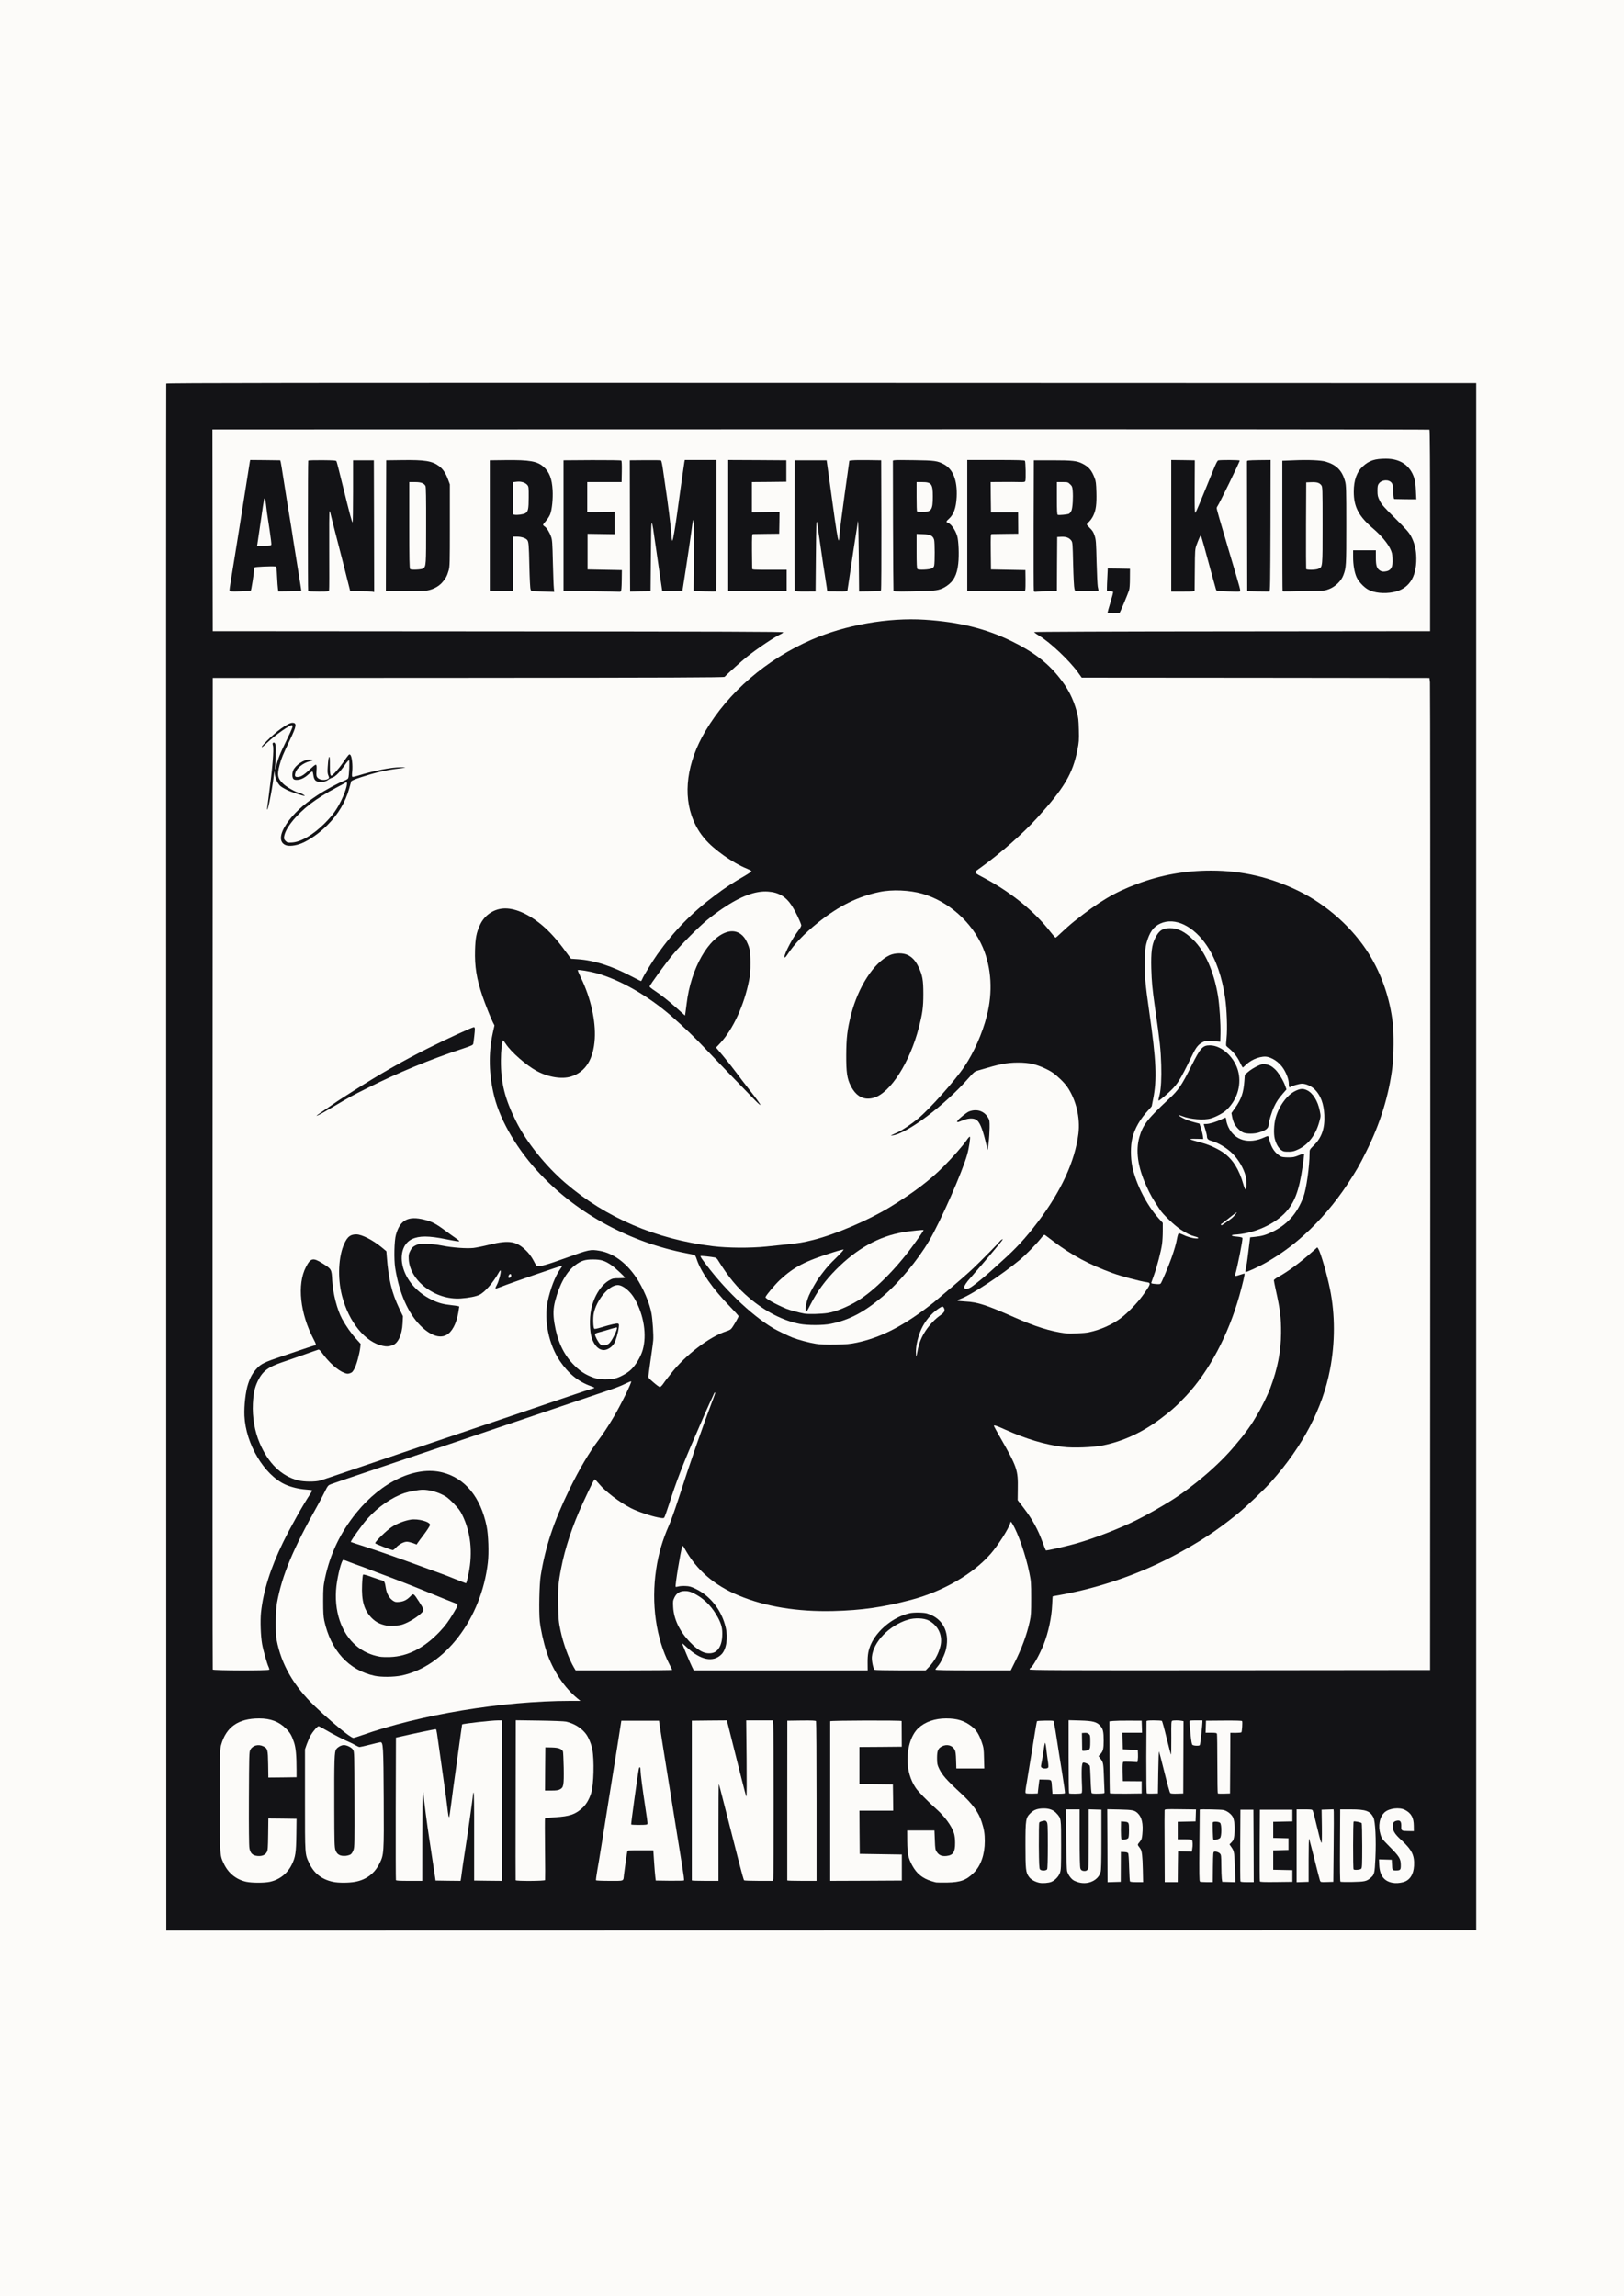 <?xml version="1.0" encoding="utf-8"?>
<!DOCTYPE svg PUBLIC "-//W3C//DTD SVG 1.0//EN" "http://www.w3.org/TR/2001/REC-SVG-20010904/DTD/svg10.dtd">
<svg version="1.0" xmlns="http://www.w3.org/2000/svg" width="2500" height="3534" viewBox="0 0 2500 3534" preserveAspectRatio="xMidYMid meet">
 <rect x="0" y="0" width="2500" height="3534" fill="#808080" stroke="none"/>
 <g fill="#131316">
  <path d="M252.8 1781.5 c-0.2 -656.2 -0.1 -1193.6 0.1 -1194.3 0.2 -1 203 -1.2 1011.5 -1 l1011.1 0.3 0 1193.8 0 1193.9 -1011.2 0.1 -1011.3 0.2 -0.2 -1193z m159.5 1112 c15 -3.2 27.1 -12.7 33.9 -26.6 5.6 -11.4 6.7 -18.3 6.9 -42.9 l0.1 -21.5 -18.5 -0.3 -18.6 -0.2 -0.3 24.2 c-0.3 21.2 -0.5 24.7 -2.1 27.6 -2.7 4.9 -7.4 6.5 -17.5 6 -7.6 -0.4 -8.6 -0.7 -11.2 -3.4 -2.1 -2.1 -3.3 -4.5 -4 -8.6 -0.7 -3.7 -1 -31.2 -0.8 -80 0.3 -68.9 0.4 -74.5 2.1 -77.5 2.6 -4.9 5.9 -6.5 14.2 -7.1 6.1 -0.4 8.1 -0.1 11.8 1.7 6.7 3.3 7.1 4.7 7.5 27.9 l0.3 20.2 18.5 0 c13.9 0 18.6 -0.3 18.9 -1.2 0.3 -0.7 0.1 -9.8 -0.4 -20.3 -0.8 -16.5 -1.2 -20.1 -3.6 -27 -3.4 -10.2 -6.1 -14.8 -12.4 -21 -13.3 -13.2 -31.5 -18 -52.8 -14 -21 4 -34.9 17.4 -41 39.6 -1.7 5.9 -1.8 12.9 -1.8 82.4 0 61.4 0.3 77.1 1.4 81.5 3.9 15.5 14.7 30.2 26.5 36 11.5 5.7 28.8 7.5 42.9 4.5z m131.8 -0.1 c16.8 -3.2 29.4 -12.7 37 -27.9 6.9 -13.9 7 -15.5 6.6 -96.7 -0.2 -53 -0.6 -72.9 -1.6 -77.4 l-1.2 -6 -13.2 3.3 c-9 2.3 -15 3.3 -18.8 3.1 l-5.5 -0.3 0.7 4 c0.5 2.2 0.8 36.9 0.8 77 0 66.2 -0.1 73.5 -1.7 77.9 -2.6 7.6 -5.4 9.1 -16.5 9.1 -11.8 0 -14.9 -1.6 -17.4 -9 -1.4 -4.4 -1.6 -11.9 -1.8 -67 -0.1 -77.5 0.3 -90.4 3.1 -94.2 2.6 -3.5 7.9 -6.2 12.4 -6.3 3.1 0 2.1 -0.8 -9.5 -6.8 -7.1 -3.7 -15.8 -8.4 -19.1 -10.5 -3.4 -2 -6.6 -3.7 -7.2 -3.7 -3.2 0 -11.7 13.6 -15.9 25.5 l-2.8 8 0 75 c0 83.4 -0.2 80 6.9 95 10.9 23 35.2 33.5 64.7 27.9z m931.7 -1.3 c18.6 -6.1 30.8 -20.8 35.2 -42.1 3.2 -15.5 2.5 -26.4 -2.7 -42.5 -4.8 -15 -14 -27.6 -32 -44.2 -22.4 -20.6 -29.1 -28.2 -34 -38.8 -2.6 -5.6 -2.8 -6.9 -2.8 -18.5 0 -14.5 1.1 -17.8 7.5 -21 5.4 -2.7 16.2 -2.8 20.7 0 5.5 3.3 6.7 6.9 7.1 21.3 l0.4 12.7 18.5 0 18.5 0 -0.4 -12.7 c-0.3 -11.2 -0.8 -14 -3.6 -22.1 -4.1 -11.8 -8.4 -18.6 -15.4 -24 -14.5 -11.2 -32.9 -14.9 -51 -10.3 -16.6 4.3 -27.4 12.3 -34 25.5 -11.7 23.2 -9.7 51.9 4.9 73.6 4.1 6 18.1 20.3 31.1 31.9 13.7 12.1 24.4 26.7 27.9 38 1.2 4 1.7 9.1 1.7 17.6 0 18.8 -2.5 22.5 -16.4 23.3 -10.1 0.6 -14.3 -0.8 -17.7 -6 -2.5 -3.6 -2.7 -4.9 -3.2 -18.6 l-0.6 -14.7 -18 0 -18 0 0.2 13.8 c0.3 16.3 1.7 23.1 7.4 33.7 6.9 12.7 15.5 19.9 29.4 24.3 7.6 2.4 9.1 2.6 21.5 2.2 8.4 -0.2 13.2 -0.8 17.8 -2.4z m139.6 1.5 c5.7 -2.4 11.3 -8.2 13.3 -13.9 1.6 -4.6 1.8 -9 1.8 -39.7 0 -38.4 0.1 -38.1 -7 -45.8 -11.7 -13 -34.4 -8.2 -39.9 8.5 -2.5 7.6 -2.7 67.1 -0.2 75.6 3 10.3 11.6 16.4 23.4 16.6 2.9 0.1 6.8 -0.5 8.6 -1.3z m61.9 -0.2 c5.7 -1.9 12.1 -8.6 13.9 -14.6 1 -3.3 1.3 -14.7 1.3 -47.3 l0 -43 -6.7 -0.3 -6.7 -0.3 -0.3 46.1 c-0.3 52.4 0.3 49 -8.7 49 -6.9 0 -8.9 -0.9 -10 -4.2 -0.7 -2 -1.1 -18.6 -1.1 -46.9 l0 -43.9 -7.5 0 -7.5 0 0 37.3 c0 42.5 0.8 52.1 4.8 58.6 5.9 9.7 17.1 13.4 28.5 9.5z m484.4 -1.3 c9.6 -4.9 14.7 -19.9 10.9 -32.4 -2.2 -7.2 -7.5 -14.4 -18.1 -24.2 -11.6 -10.6 -13.5 -14.2 -13.5 -24.8 0 -4 0.4 -7.7 0.8 -8.4 2 -3.1 13.2 -4.5 16.6 -2 1.3 1 1.9 3.2 2.3 8 l0.6 6.6 5.3 0.7 c7.1 0.8 7.8 0.3 7 -6.3 -2 -17.4 -17.7 -27.2 -32.7 -20.6 -8 3.5 -11.7 8.5 -13.9 18.4 -1.1 5.1 -1.1 6.4 0.9 12.9 2.1 7 2.7 7.7 14.2 19.4 16.2 16.3 17.3 18.3 17.4 30.8 0 7.7 -0.3 10.1 -1.5 10.8 -0.8 0.5 -5 1 -9.2 1 -8.9 0 -8.6 0.3 -9 -10.5 l-0.3 -6 -6.9 -0.3 -6.9 -0.3 0.5 5.9 c1 10.8 5.8 18.2 14.3 22.3 5.3 2.6 15.2 2.1 21.2 -1z m-439.6 -14.8 c0.1 -9.3 0.2 -19.7 0.2 -23.3 l0.2 -6.5 7.9 0.1 c10.6 0 10.6 0 10.7 18.3 0.1 8 0.4 17.5 0.8 21.1 l0.6 6.5 7 0.3 7.1 0.3 -0.3 -6.3 c-0.1 -3.5 -0.4 -12.4 -0.7 -19.8 -0.4 -14.2 -1.1 -17.4 -5.1 -22.2 -3.6 -4.3 -3.3 -8.6 0.9 -13.7 3 -3.6 3.5 -5 4.1 -11.6 1.2 -12.6 -1 -20.9 -7.2 -26.7 -4.5 -4.3 -7.8 -5.1 -24.5 -5.6 l-15.8 -0.4 0 53.1 0 53.1 7 0 7 0 0.1 -16.7z m88.1 -7 l0.3 -23.8 10.7 0 10.7 0.1 0.6 -4.8 c1 -7.3 0.2 -7.8 -12.1 -7.8 l-10.4 0 0 -16.5 0 -16.4 13.8 -0.3 13.7 -0.3 0.3 -6.2 0.3 -6.3 -21.1 0 -21 0 0 53 0 53 7 0 7 0 0.2 -23.7z m54 0.5 l0.3 -23.3 4.9 -0.3 c6.2 -0.4 9.1 0.3 11.6 2.8 1.8 1.8 2 3.5 2.1 17.8 0 8.6 0.4 18 0.7 20.7 l0.7 5 6.9 0.3 6.8 0.3 -0.4 -19.3 c-0.4 -20.2 -1.1 -23.5 -5.8 -29.5 -3.1 -3.9 -2.6 -9 1.1 -12.9 2.5 -2.6 3.2 -4.4 4 -10 1.8 -14.7 -1 -24.2 -8.7 -29.7 -5.5 -3.9 -9.7 -4.6 -25 -4.7 l-13.2 0 -0.6 24.3 c-1 32.2 -0.4 80 0.9 80.9 0.5 0.4 3.8 0.8 7.2 0.8 l6.3 0 0.2 -23.2z m62.6 -29.5 l-0.3 -52.8 -7 0 -7 0 -0.3 51.5 c-0.1 28.3 0 52.1 0.3 52.8 0.3 0.8 2.8 1.2 7.5 1.2 l7 0 -0.2 -52.7z m59.7 46.2 l0 -6 -14.7 -0.3 -14.8 -0.3 0 -17.9 0 -17.9 11.8 -0.3 11.7 -0.3 0 -6 0 -6 -11.7 -0.3 -11.8 -0.3 0 -15.4 0 -15.4 14.8 -0.3 14.7 -0.3 0 -6 0 -6 -22 0 -22 0 -0.3 51.5 c-0.1 28.3 0 52.1 0.3 52.8 0.3 1 5.4 1.2 22.2 1 l21.8 -0.3 0 -6z m24.9 -28.2 l0 -34.3 3.2 0 c2.4 0 3.3 0.5 3.8 2.3 0.3 1.2 4 15.6 8.2 32 4.1 16.5 7.9 31 8.5 32.3 0.8 2.4 1.3 2.5 7.6 2.2 l6.8 -0.3 0.3 -52.8 0.2 -52.8 -6.2 0.3 -6.3 0.3 0.4 25.8 0.4 25.8 -3.9 -0.3 -3.9 -0.3 -2.1 -8.5 c-1.2 -4.7 -3.8 -15.5 -5.9 -24 -2.1 -8.5 -4.2 -16.3 -4.7 -17.2 -0.7 -1.5 -2.3 -1.8 -9.8 -1.8 l-9 0 0 53 0 53.1 6.3 -0.3 6.2 -0.3 -0.1 -34.2z m88.6 32.5 c4.7 -2 9.7 -6.4 11.7 -10.2 2.4 -4.6 3.8 -38.1 2.5 -60.1 -0.8 -14 -1.4 -18 -3.1 -21.2 -4.8 -9.5 -12.1 -12.3 -31.8 -12.3 l-13.3 0 -0.2 52.3 c-0.2 33.9 0.1 52.5 0.7 53 1.7 1.4 29.6 0.2 33.5 -1.5z m-1453 -65.2 c0 -35.9 0.3 -66.8 0.6 -68.5 0.6 -2.7 1 -3.1 4 -3.1 3.2 0 3.4 0.2 3.4 3.5 0 4.9 5.5 47.2 9.1 70.5 2.7 17.7 6.8 44.5 8.7 57.5 l0.7 5 16.2 0.3 c18.8 0.3 16.5 2 18.3 -13.3 0.6 -4.9 3.1 -21.6 5.5 -37 2.4 -15.4 6.1 -40.1 8 -55 4.7 -34.9 3.9 -31.5 8 -31.5 l3.5 0 0 68.5 0 68.5 18.5 0 18.5 0 0 -120.5 0 -120.5 -3.5 0 c-7.4 0 -51.1 5.2 -52.1 6.2 -0.1 0.2 -1.1 7.3 -2.3 15.8 -1.1 8.5 -4.3 31.7 -7.1 51.5 -4.2 29.7 -10 73.4 -10 75.2 0 0.2 -1.7 0.3 -3.7 0.1 l-3.8 -0.3 -1.7 -14 c-1 -7.7 -3.1 -23.2 -4.7 -34.5 -1.6 -11.3 -4.6 -32.2 -6.6 -46.5 -5.7 -41.3 -5.3 -39.6 -7.8 -39 -1.2 0.3 -11.4 2.5 -22.7 5 -11.3 2.5 -23 5.1 -26 5.8 l-5.5 1.2 -0.3 106 c-0.1 58.3 0 106.6 0.3 107.3 0.3 0.9 4.8 1.2 17.5 1.2 l17 0 0 -65.4z m188.9 17.2 l-0.2 -48.3 5.4 -0.7 c3 -0.3 8.8 -0.7 12.9 -0.7 27.5 -0.4 45.6 -13.3 53.2 -37.6 3.8 -12.3 4.6 -44.6 1.6 -61 -1.5 -8 -5.9 -18.6 -9.9 -23.8 -7 -9.2 -18.2 -16 -30.6 -18.8 -2.6 -0.6 -19.8 -1.3 -38 -1.6 l-33.3 -0.5 0 120.6 0 120.6 19.6 0 19.5 0 -0.2 -48.2z m120.5 46.5 c0.2 -1 0.7 -4.3 1.1 -7.3 0.8 -7.2 4.4 -32.9 5.1 -35.7 l0.4 -2.3 22.9 0 22.8 0 1.2 17.8 c0.6 9.7 1.5 20.2 1.9 23.2 l0.7 5.5 18.8 0.3 c17.6 0.2 18.8 0.1 18.3 -1.5 -0.3 -1 -1.9 -10.8 -3.6 -21.8 -2.9 -19 -9.5 -60.3 -16 -100 -8.2 -50.8 -17 -105.7 -17.7 -111 l-0.8 -6 -26 0 -26 0 -0.7 4.5 c-1.2 8.2 -4.7 30.2 -8.7 55 -2.2 13.5 -5.8 36.2 -8.1 50.5 -2.3 14.3 -5.7 35.7 -7.6 47.5 -1.9 11.8 -5.5 33.9 -7.9 49 -2.4 15.1 -4.7 29 -5.1 30.8 l-0.6 3.2 17.5 0 c15.9 0 17.6 -0.2 18.1 -1.7z m146.6 -72.8 l0 -74.5 3.5 0 c1.9 0 3.5 0.2 3.5 0.4 0 0.1 1.4 5.7 3.1 12.2 1.6 6.5 7 27.4 11.8 46.4 4.8 19 11.9 46.7 15.7 61.5 3.8 14.9 7.3 27.3 7.9 27.7 0.5 0.4 9.4 0.8 19.6 0.8 l18.7 0 0.6 -3.2 c0.7 -3.5 0.6 -223.8 -0.2 -232.5 l-0.4 -5.3 -17.6 0 -17.5 0 0.6 59.1 0.7 59 -3.8 -0.3 -3.7 -0.3 -7.1 -28.5 c-15.9 -63.2 -20.5 -81.7 -21.5 -85.2 l-1 -3.8 -23.9 0 -24 0 -0.2 119.8 c-0.2 65.8 -0.2 120 0 120.5 0.2 0.4 8.2 0.7 17.8 0.7 l17.4 0 0 -74.5z m151 -44.7 c0 -65.6 -0.4 -119.9 -0.8 -120.6 -0.7 -0.9 -5.2 -1.2 -19.5 -1 l-18.6 0.3 -0.1 119.5 c-0.1 65.7 -0.1 119.8 -0.1 120.3 0.1 0.4 8.9 0.7 19.6 0.7 l19.5 0 0 -119.2z m131 101.7 l0 -17.5 -32.2 -0.2 -32.3 -0.3 -0.3 -36.2 -0.2 -36.3 26 0 26 0 -0.2 -17.2 -0.3 -17.3 -25.7 -0.3 -25.8 -0.2 0 -31.5 0 -31.5 32.5 0 32.5 0 0 -17.5 0 -17.5 -52 0 -52 0 0 120.5 0 120.5 52 0 52 0 0 -17.5z m210.2 -123.5 c0.4 -3.6 1 -8.4 1.3 -10.7 l0.6 -4.3 11.9 0 c13.7 0 12.5 -1.2 13.5 12.8 l0.7 9.2 6.4 0 c4.5 0 6.4 -0.4 6.4 -1.2 0 -0.7 -2.1 -13.7 -4.5 -28.8 -2.5 -15.1 -6.2 -38.3 -8.2 -51.5 -2 -13.2 -4.1 -24.3 -4.6 -24.6 -0.8 -0.6 -18.8 0 -19.5 0.6 -0.3 0.3 -2.7 14.2 -8.2 49 -2.3 14.3 -5.3 32.4 -6.6 40.3 -1.4 7.8 -2.2 14.7 -1.9 15.3 0.4 0.5 3.2 0.9 6.3 0.7 l5.7 -0.3 0.7 -6.5z m66.1 6.4 c1.3 -0.5 1.5 -3 1 -17.2 -0.3 -9.2 -0.3 -19.7 0.1 -23.4 l0.8 -6.8 5 0 c5.5 0 11.2 2.2 12.4 4.8 0.4 0.9 1 10.5 1.3 21.2 0.3 10.7 1 20.1 1.4 20.8 0.5 0.7 3.2 1.2 7.2 1.2 l6.5 0 -0.6 -17.2 c-0.7 -23.6 -0.9 -25 -5 -30.3 -4.2 -5.5 -4.4 -9.3 -0.8 -13.2 4.2 -4.4 5.4 -8.4 5.4 -18 0 -10.7 -1.2 -15.3 -5 -19.7 -5.3 -6 -11.4 -7.8 -28.2 -8.4 l-14.8 -0.5 0 53 c0 29.1 0.3 53.3 0.7 53.6 0.8 0.9 10.6 0.9 12.6 0.1z m93.5 -6.1 l0.3 -6.2 -14.8 -0.3 -14.8 -0.3 -0.3 -17.7 c-0.3 -20.8 -1.3 -19.4 13.4 -18.3 l9.3 0.7 0.6 -3.5 c0.4 -1.8 0.5 -4.7 0.3 -6.3 l-0.3 -2.9 -11.5 -0.5 -11.5 -0.5 -0.3 -15.7 -0.3 -15.8 15.1 0 15.1 0 -0.3 -6.2 -0.3 -6.3 -9.5 -0.3 c-5.2 -0.2 -15 0 -21.7 0.3 l-12.3 0.7 0 52.2 c0 28.8 0.3 52.6 0.7 53 0.4 0.3 10.2 0.5 21.7 0.4 l21.1 -0.3 0.3 -6.2z m25 -26.6 l0.2 -32.8 3.7 0.3 3.7 0.3 5.3 21 c8.1 32.6 10.8 42.4 12 43.6 0.5 0.5 3.9 0.9 7.4 0.7 l6.4 -0.3 0.1 -52.7 0.2 -52.7 -4.3 -0.7 c-2.4 -0.3 -5.3 -0.3 -6.5 0.1 l-2.2 0.7 0.3 25.7 0.4 25.6 -3.7 0.3 -3.6 0.3 -6.3 -25.8 c-3.4 -14.2 -6.7 -26.1 -7.3 -26.5 -0.6 -0.4 -4.8 -0.8 -9.3 -0.8 l-8.3 0 -0.1 12.3 c-0.2 26.3 0.3 93.2 0.8 94 0.3 0.4 2.8 0.7 5.6 0.5 l5.2 -0.3 0.3 -32.8z m111 -13.9 l0.2 -46.7 8.8 -0.3 8.7 -0.3 0.3 -6.1 0.3 -6.1 -24.8 0.1 -24.8 0.1 -0.3 6.3 -0.3 6.2 8.4 0 c6.8 0 8.6 0.3 9.1 1.6 0.3 0.9 0.6 21.7 0.6 46.3 0 24.6 0.3 45.1 0.7 45.5 0.4 0.4 3.4 0.6 6.8 0.4 l6 -0.3 0.3 -46.7z m-46.4 -29 c0.3 -1.3 1 -7.2 1.6 -13.3 0.6 -6 1.3 -12.5 1.6 -14.2 l0.6 -3.3 -7.1 0 c-6.9 0 -7.1 0.1 -6.7 2.3 0.3 1.2 1 8.1 1.7 15.2 0.8 9.6 1.5 13.3 2.7 14.3 2.5 1.9 5.1 1.5 5.6 -1z m-1287.6 -14.9 c60.1 -20.7 140.6 -38.1 213.2 -45.9 31.7 -3.4 75.3 -6 100.7 -6 l12.2 0 -6.5 -6.6 c-21.9 -22.2 -35.7 -49 -44.3 -86 -4.5 -19.5 -5.4 -31.3 -4.8 -63 0.6 -31.7 2.4 -45.5 9.7 -74.6 13.5 -53.1 49.8 -129.6 81.4 -171.3 7.2 -9.5 16 -23 24.5 -37.5 7.7 -13.2 21.6 -40.8 20.9 -41.5 -0.3 -0.3 -3 0.6 -6.1 2 -3.1 1.3 -17.7 6.5 -32.4 11.4 -28.6 9.6 -128.6 43.4 -187.3 63.3 -19.5 6.6 -38.6 13.1 -42.5 14.4 -3.8 1.2 -20.9 7 -38 12.8 -17 5.7 -55.3 18.6 -85 28.6 -29.7 10 -56.4 19.1 -59.3 20.2 -5.3 2 -5.3 2 -10.9 13.1 -3 6.2 -7.5 14.6 -9.8 18.7 -38.6 68.5 -55.4 108.8 -63.1 151 -2.1 11.4 -2.4 41.1 -0.5 51 7 37.6 26 70.8 58.6 102.1 19.2 18.6 53.9 47.8 56.8 47.9 0.4 0 6 -1.8 12.5 -4.1z m-150.9 -111.5 c-5.2 -17.4 -6.9 -28.1 -7.6 -48.4 -0.6 -19.7 0.4 -32.4 4.2 -51.7 7.1 -36.6 27.1 -83.4 58.3 -136.3 4.7 -8 9.8 -16.3 11.3 -18.6 l2.8 -4.1 -8.2 -0.7 c-34.7 -2.9 -59.9 -22.1 -79.1 -60.3 -9.3 -18.5 -13.6 -35.1 -14.3 -55.8 -1 -27 3.3 -51.6 11.2 -65.8 4.6 -8.2 12.7 -16.1 19.7 -19.2 5.6 -2.5 53.5 -19.2 70.9 -24.7 l6.6 -2.1 -2.9 -5.3 c-8.5 -15.6 -16 -39.8 -17.9 -57.8 -1.6 -14.4 -0.6 -35.3 2 -44.4 4 -13.6 10.1 -23.4 15.6 -24.8 3.8 -0.9 9.9 0.1 14.6 2.5 9.3 4.9 18.2 11.5 19.4 14.5 0.7 1.7 1.5 8.4 1.9 15 1.9 35 14.3 65.6 36.7 90.2 l7.2 7.9 -0.6 8.5 c-1.2 16.6 -8.5 39.2 -13.7 42 -3.9 2.1 -10.6 2.3 -15.9 0.5 -9.9 -3.3 -26.1 -17.5 -35.1 -30.8 -1.4 -2 -2.8 -3.7 -3.2 -3.7 -0.4 0 -7.2 2.2 -15 4.9 -7.9 2.7 -21.7 7.5 -30.8 10.6 -9.1 3.1 -19.3 7 -22.7 8.6 -25.5 12.1 -35.7 50.8 -24.7 93.8 8.4 32.7 27.9 59.4 51.5 70.6 9.8 4.6 18.5 6.7 28.3 6.8 9.9 0.1 8.8 0.4 62.1 -17.8 23.7 -8.1 61.5 -20.9 84 -28.5 110.3 -37.3 160.8 -54.4 180 -60.9 11.6 -4 37.7 -12.8 58 -19.6 20.4 -6.9 38.4 -13 40.1 -13.6 l3 -1.2 -8.5 -4.3 c-27 -13.5 -47.3 -43.2 -54.6 -79.9 -5.7 -28.9 -1.8 -59.4 11.5 -88.1 l3.8 -8.2 -7.2 2.3 c-11.5 3.6 -66.4 23 -75 26.4 -9.8 3.9 -14 3.9 -14.4 -0.2 -0.3 -2.8 -0.4 -2.8 -7.3 3.7 -3.8 3.6 -8.6 7.4 -10.7 8.5 -10.1 5.1 -38.5 7.6 -53.1 4.7 -10.4 -2.1 -15.9 -3.9 -23.6 -7.8 -15.9 -7.9 -28.5 -21.3 -35.1 -37.3 -2.4 -5.9 -2.9 -8.7 -3.2 -17.5 -0.3 -9.9 -0.2 -10.8 2.5 -16 2.3 -4.4 3.7 -5.9 7.8 -8 4.6 -2.3 5.9 -2.5 19 -2.5 11.5 0 16.7 0.6 29 3 12.9 2.6 17.3 3 31.5 3 16.3 0 16.7 -0.1 34 -4.5 16.1 -4.1 18.5 -4.4 29.5 -4.4 8.5 0.1 13.2 0.5 16.3 1.7 10.9 4.2 22.6 15.3 28.6 27.2 l3.9 7.7 4.7 -0.6 c4.8 -0.6 11 -2.6 34.5 -11.1 30.7 -11.2 32.3 -11.6 41.3 -12.2 34.1 -2.1 63.6 19.2 84.3 60.7 5.5 11.2 11.1 27.1 12.8 36.6 3.1 17.6 3.7 46.7 1.1 60.2 -0.5 2.9 -1.7 11.4 -2.5 19 -0.9 7.5 -2 15.2 -2.5 16.9 -0.8 3.1 -0.6 3.5 6.1 9.4 l7 6.2 2.9 -3.4 c1.6 -1.9 2.9 -3.7 3 -4.1 0 -0.4 0.6 -1.3 1.3 -2 0.7 -0.7 4.4 -5.3 8.2 -10.3 21.7 -27.9 58.4 -55.9 84.7 -64.4 6.3 -2.1 6.9 -2.6 10.6 -8.4 7.7 -11.9 8.2 -9.8 -5.9 -24.4 -25.8 -26.7 -44.5 -53.5 -50.5 -72.5 -1 -3.2 -2.5 -6 -3.3 -6.2 -0.9 -0.3 -6.5 -1.4 -12.6 -2.6 -98.3 -19.2 -189.5 -73.4 -246.1 -146.5 -24.9 -32.1 -42.1 -65.4 -49.7 -96 -5.5 -22.1 -6.2 -28.2 -6.2 -56.5 0 -25.2 0.1 -27.2 2.8 -40.2 l2.8 -13.6 -1.9 -3.9 c-2.9 -5.6 -11.5 -27.4 -15.6 -39.4 -9.3 -27.4 -12 -44.9 -11.3 -73.4 0.3 -15.9 0.9 -21.5 2.5 -27.6 5 -18.4 13.2 -29.7 26.1 -35.7 6.5 -3 8.8 -3.5 17.5 -3.9 20.8 -1.1 40.9 7.2 63 25.7 11.6 9.7 23.6 23 35.6 39.5 l9 12.2 10.2 0.7 c25.2 1.6 53.6 10.7 83.5 26.6 9.3 4.9 9.3 4.9 10.4 2.7 0.6 -1.2 4.5 -7.8 8.5 -14.7 34 -57 85.5 -106.7 147.7 -142.2 l7.8 -4.5 -4.6 -1.8 c-12.6 -4.7 -38.2 -21.2 -50.8 -32.5 -14.9 -13.4 -23.2 -24.8 -30.2 -41.3 -15.6 -36.5 -11.6 -84.5 10.5 -128.8 24.6 -49.2 68.8 -96 122.3 -129.4 57.2 -35.7 120.2 -54.3 193.7 -57.1 36.3 -1.4 81.2 3.7 115 13 35.4 9.7 70.7 26.4 96 45.4 22.6 17 43.5 43 52.5 65.4 7.4 18.4 8.8 26 9.3 49.1 0.4 19.6 0.2 21.7 -2.3 34.5 -7.3 36.4 -20.1 58 -61.9 104.1 -21 23.2 -56 54.2 -84.3 74.6 l-8.1 5.8 13.6 7.5 c39.8 21.6 73.5 49.1 97.5 79.2 3.3 4.1 6.4 7.7 6.9 7.9 0.5 0.1 4.1 -2.9 8.1 -6.7 4 -3.9 11.9 -10.8 17.7 -15.4 29 -23 50.2 -36.9 72 -47.2 43.6 -20.6 90.1 -30.6 141.4 -30.6 51 0 93.8 9.8 138 31.5 43.6 21.4 83.5 57.2 108.2 97.1 19.5 31.6 32 68.1 36.5 106.4 1.9 16 1.6 54.7 -0.5 72 -5.4 44.7 -18.6 87.8 -40.3 131.3 -10.8 21.7 -15.2 29.5 -28.8 50.2 -26.1 39.6 -62.2 78.1 -95.6 101.7 -20.4 14.4 -46.8 29.3 -58.4 32.9 l-4 1.2 -1.9 9.5 c-2 10.6 -9.2 36.8 -13.2 48.2 -19.3 54.9 -44.8 99.7 -75.5 132.5 -13.6 14.6 -22.7 22.8 -38.9 34.9 -28 21.1 -57.4 34.8 -88.5 41.3 -10.1 2.1 -15.7 2.5 -35.2 3 -24.4 0.6 -34.3 -0.1 -52.3 -3.8 -18.9 -3.9 -44.1 -12.2 -65.4 -21.6 -5.5 -2.4 -10.1 -4.2 -10.2 -4 -0.2 0.2 3 6.2 7.2 13.3 22.2 37.9 24.4 44.8 24.4 74.9 l0 17.1 8.5 10.9 c13.1 16.9 22.3 33.5 29.7 53.9 2.2 6.1 4.2 11.2 4.3 11.4 0.2 0.3 32.5 -7.6 42 -10.3 14.4 -4 40.1 -13.2 58.1 -20.5 29.3 -12 56.2 -26 86.4 -44.8 35.1 -22 74.6 -55.8 98.6 -84.7 3.2 -3.8 7.9 -9.5 10.4 -12.5 5 -5.9 15.8 -21 18.5 -25.7 0.9 -1.5 3.4 -5.7 5.6 -9.3 14.5 -23.7 26.3 -53.5 32.3 -82 3.9 -18.5 4.9 -30.5 4.3 -51 -0.6 -19 -1.7 -26.1 -7.8 -53.7 -1.6 -7.3 -2.9 -15.3 -2.9 -17.7 l0 -4.4 6.8 -3.7 c14.7 -8.1 34 -22.4 52.3 -38.7 6 -5.3 8.4 -6.8 10.8 -6.8 4.1 0 5 1.5 11 20 7.6 23.5 11.8 42.4 15.2 68.2 2.9 21.7 3.1 59.8 0.5 79.8 -4.7 36.4 -13.2 66.8 -27.2 97.2 -16.7 36.4 -37.4 67.7 -67.3 101.3 -17.8 20 -51.3 50.2 -75.1 67.7 -37.1 27.2 -83.9 53.1 -129 71.5 -38.3 15.6 -78.3 27.3 -118.8 34.8 -7.3 1.4 -13.5 2.5 -13.6 2.5 -0.2 0 -0.6 6 -0.9 13.3 -1.2 30.2 -12 65.5 -27.3 89.5 l-3.4 5.2 303.3 -0.2 303.2 -0.3 0.3 -753.7 c0.1 -414.5 -0.1 -756.8 -0.5 -760.5 l-0.8 -6.8 -267.6 -0.3 -267.7 -0.2 -6.2 -8.6 c-13.2 -18.1 -42.3 -45.6 -59.2 -55.8 -7.6 -4.6 -7.8 -4.9 -7.8 -8.7 l0 -3.9 304.8 -0.2 304.7 -0.3 0 -151.7 c0 -99.9 -0.3 -152 -1 -152.5 -0.5 -0.4 -421 -0.7 -934.3 -0.5 l-933.2 0.2 0.2 152.3 0.3 152.2 439.3 0.3 439.3 0.2 -0.3 4.2 c-0.3 3.9 -0.7 4.5 -4.3 6.1 -10 4.7 -35.8 21.9 -51.5 34.5 -8.3 6.7 -25.6 22.1 -34.6 31 -1 1 -78.1 1.3 -394.6 1.5 l-393.3 0.2 -0.3 759.5 c-0.1 417.7 0 760.1 0.3 760.8 0.3 0.9 9.2 1.2 39.8 1.2 l39.5 0 -3.9 -12.6z m620.6 7.7 c-14.5 -28.6 -22.5 -65.9 -22.5 -104.5 0 -43.4 6.9 -77.7 22.6 -113.3 3 -6.7 9.4 -24.7 14.4 -40 4.9 -15.3 11.6 -35.9 14.9 -45.7 3.4 -9.9 5.9 -18.1 5.7 -18.3 -1.1 -1.2 -19.7 48.6 -29.1 78.2 -3.1 9.9 -6.2 18.6 -6.7 19.3 -3.1 3.7 -31.5 -2.7 -52.2 -11.7 -14.7 -6.4 -36.2 -21.7 -50 -35.4 -4.3 -4.3 -7.9 -7.7 -8 -7.5 -1.9 3.3 -18.6 39.1 -21.9 46.8 -12.9 30.6 -21.8 59.1 -27 86.5 -4.2 21.7 -5 30.8 -4.5 53.2 0.5 18.5 0.9 22.5 3.8 36.3 4.1 19.7 12.5 43 20.6 56.8 l2.5 4.2 70 0 69.9 0 -2.5 -4.9z m306 -6.9 c0.1 -12.4 1.3 -19.4 5.1 -28.1 9.8 -22.2 34.7 -42.3 59.5 -48 6.6 -1.6 27.6 -1.3 33 0.3 15.9 4.8 27.1 16.6 29.9 31.5 1.4 7.7 1.2 20.4 -0.5 28.6 -1.5 6.8 -6.2 17.8 -10.5 24.3 l-2.2 3.2 53.1 0 53.1 0 5.4 -10.9 c11.7 -23.3 19.4 -44 23.8 -64.5 1.9 -8.7 2.2 -13.2 2.2 -32.6 0 -20.6 -0.2 -23.6 -2.8 -36 -3 -15.1 -5 -22.2 -10.6 -39 -4 -12.2 -12.8 -33 -13.9 -33 -0.3 0 -2.4 3.2 -4.5 7.2 -20.3 37.3 -48.7 63.5 -93.2 86.1 -33.3 16.9 -83.9 30 -137.9 35.7 -16.9 1.8 -65.4 2.4 -82 1.1 -65.8 -5.2 -116.4 -22 -151 -50.1 -12.6 -10.3 -25.2 -24.6 -32.9 -37.4 -2.1 -3.5 -3.7 -5.3 -4 -4.5 -1.4 4.1 -7.6 41.6 -7.6 45.8 0 1.8 0.9 2 10.8 2.3 10.2 0.3 11.1 0.5 19.2 4.4 22.7 11 39.9 33 46.1 59.2 2.8 11.9 2.4 29.9 -1 38.5 -4.2 10.7 -11.6 15.8 -24.3 16.5 -9.8 0.6 -19.2 -2.1 -28.1 -8.1 l-6.5 -4.4 3.3 7.6 c1.8 4.2 4.2 9.6 5.4 11.9 l2.1 4.2 130.8 0 130.7 0 0 -11.8z m94.1 7.1 c8.7 -9.1 14.9 -20.1 18 -32.2 1.3 -5.1 1.4 -7.2 0.4 -10.9 -3.6 -14.4 -15.8 -24.9 -30.2 -26 -21.8 -1.6 -54.6 20.6 -65.3 44.1 -4.4 9.7 -5 14 -3 21.5 1 3.7 2.3 7 2.9 7.4 0.6 0.4 17.2 0.8 36.9 0.8 l35.7 0 4.6 -4.7z m-327 -24.8 c7.1 -5.4 11 -20.2 8.4 -31.6 -1.5 -6.7 -8.4 -20 -14.4 -27.8 -10.7 -13.9 -29.9 -27.1 -39.4 -27.1 -4.7 0 -10.1 4 -12.9 9.7 -2.3 4.8 -2.5 6.2 -2 12.1 1.5 16.1 11.1 35.2 25.1 50 8.1 8.6 14.9 13.7 21.4 16.3 5.6 2.2 9.3 1.8 13.8 -1.6z m-153.6 -420.4 c16 -5 28.4 -16.3 36.5 -33.3 5.2 -10.9 6.9 -19.9 6.2 -33.7 -1.4 -28.8 -16.7 -60.1 -33.2 -68.1 -4.4 -2.1 -4.4 -2.1 -8.8 -0.2 -16.5 7.3 -32.5 35.6 -30.3 53.6 0.7 5.3 0.8 5.5 3.2 4.6 8 -3.1 26.1 -7.1 30.7 -6.8 l5.2 0.3 -0.2 8.1 c-0.1 9.5 -3.2 21.8 -6.9 28.2 -1.5 2.5 -4.6 5.6 -7.2 7.3 -4 2.5 -5.6 2.9 -11.6 2.9 -8.4 0 -12 -1.8 -16.6 -8.1 -5.4 -7.5 -7.2 -15.4 -7.7 -33.4 -0.7 -24.3 2.9 -39.5 12.9 -54.8 8.8 -13.5 17.5 -19.7 28.8 -20.5 l6.8 -0.5 -7.4 -6.7 c-11.9 -10.8 -26 -16.9 -36.4 -15.7 -21.5 2.6 -38.8 21.5 -49.5 54.2 -5.3 16.1 -6.1 21.9 -4.6 33.5 4.2 33.7 18 60.6 40.1 77.5 15.9 12.2 34.3 16.5 50 11.6z m-10 -54.8 c1.7 -1.8 4.3 -6 5.9 -9.2 l3 -5.8 -7.2 1.9 c-4 1.1 -9.6 2.6 -12.5 3.4 l-5.2 1.5 2.1 4.1 c4.7 9.2 8.4 10.4 13.9 4.1z m380 0.2 c34.9 -7.3 67.2 -23.3 106 -52.3 6.3 -4.8 12 -9.1 12.6 -9.7 0.6 -0.5 6.2 -5.3 12.4 -10.5 41.6 -34.9 56.8 -49.1 90.7 -84.7 1.5 -1.6 3.4 -2.3 5.8 -2.3 3.3 0 3.5 0.2 3.5 3.3 0 2.3 -1.2 4.7 -4.5 8.7 -2.4 3 -5.7 7.1 -7.2 9 -3.3 4.1 -11.1 13.4 -20.8 24.5 -3.8 4.4 -9.1 10.5 -11.7 13.5 -2.5 3 -5.8 6.9 -7.3 8.5 -4.2 4.8 -7 8.9 -5.4 8 5.4 -3.3 22 -16.6 30.9 -24.9 2.5 -2.3 10.4 -9.4 17.5 -15.8 22.5 -20.1 37.2 -36 55.9 -60.6 29.8 -39.1 51.5 -81.5 59 -115.2 5.5 -24.7 5.6 -35.8 0.6 -55.5 -4.5 -17.9 -12.6 -32.1 -24.8 -43.6 -8.8 -8.4 -14.2 -12.1 -24.6 -17 -23.2 -10.8 -45.4 -11 -80.6 -0.7 -5.8 1.7 -12.9 3.7 -15.8 4.6 -4.9 1.4 -6.2 2.6 -14.2 11.6 -38.2 43.9 -96.3 86.8 -119.7 88.4 l-6.3 0.4 0 -3.4 c0 -3.4 0.3 -3.6 5.8 -5.6 23 -8.4 56.8 -38.9 92.6 -83.6 17.4 -21.7 25 -33.9 34.9 -55.9 15.9 -35.3 23 -70.8 19.8 -98.5 -5.6 -48.1 -30.4 -86.2 -72.6 -111.7 -20.4 -12.3 -44.1 -18.9 -68 -18.8 -45.6 0.1 -98 26.5 -143.5 72.2 -7.5 7.5 -15.4 16.5 -17.7 20.1 -7.3 11.3 -7 11 -11.5 11 l-4.1 0 0.6 -5 c1.2 -9.7 12.2 -30.8 23.2 -44.5 l2.4 -3.1 -4.2 -9.4 c-6.6 -14.7 -14 -25.5 -20.9 -30.6 -10.6 -7.8 -22.4 -10.6 -34.5 -8.4 -16.3 3 -33.7 11 -54.8 25.2 -17.3 11.6 -31.8 23.8 -50.5 42.7 -19 19 -32.7 35.2 -48.2 57 -11.3 15.9 -11.8 16.7 -9.9 18.1 1 0.8 6 4.4 11.2 8 5.1 3.6 14.8 11.3 21.5 17.2 6.7 6 12.5 10.8 12.8 10.8 0.3 0 0.6 -1.9 0.6 -4.1 0 -5.2 2.6 -21.7 5.1 -32.9 8.3 -36.2 27.5 -68.7 48.5 -82.2 9.4 -6 24 -7.4 32.9 -3.2 10.3 4.9 16.8 17 18.6 35.1 2.7 26.1 -2.2 56 -14.2 86.1 -8.6 21.7 -19.8 41.1 -30.8 53.3 l-5 5.6 7.6 8.9 c4.1 4.9 12.7 15.9 19.1 24.4 6.4 8.5 15 19.8 19.2 25 16.5 20.8 20 26 20 29.6 0 3.3 -0.1 3.4 -3.7 3.4 -4.3 0 0.7 4.7 -47.9 -45.5 -14.9 -15.4 -33.3 -34.7 -41 -42.9 -21.9 -23.4 -51.3 -50.2 -72.1 -65.8 -36.4 -27.2 -80.5 -48.3 -109.6 -52.4 l-4.7 -0.6 4.5 9.8 c13.6 29.3 20.4 61.9 19.2 91.9 -1.5 34.4 -13.6 54.5 -36.9 61.6 -6.1 1.9 -8.7 2.1 -20.1 1.7 -11.5 -0.4 -14.5 -0.9 -22.9 -3.8 -16 -5.3 -31 -14.9 -47 -29.9 -4.2 -3.9 -9.3 -9.4 -11.4 -12.1 -2.5 -3.3 -4.1 -4.7 -4.8 -4 -1.5 1.5 -2 28.2 -0.7 39.9 5.5 48.1 32 98.8 74.6 142.9 16.8 17.3 27.4 26.7 46 40.6 23.2 17.4 50.1 33.2 76 44.7 66.9 29.5 140 42.2 205 35.6 9.4 -1 23.5 -2.5 31.5 -3.3 19.5 -2 25.1 -2.9 41 -6.9 34.6 -8.7 85.6 -30.6 118.5 -50.8 36 -22.1 60.8 -40.9 81.5 -61.7 13.2 -13.2 30.4 -32.7 35.9 -40.8 3.8 -5.6 4.5 -6.2 7.7 -6.2 2.3 0 3.7 0.6 4.1 1.6 0.9 2.4 -1.5 19.3 -4.2 29.9 -6.7 26.2 -40.7 104 -59.3 135.5 -17.5 29.8 -46.6 64.7 -71.2 85.4 -28.9 24.4 -51.3 36.2 -80 42.3 -11.9 2.4 -41.9 2.5 -54.2 0 -32 -6.4 -66.9 -27 -93.8 -55.3 -10.2 -10.7 -22.9 -27.7 -30.4 -40.7 -3.4 -5.7 -4.3 -6.2 -12.4 -7.1 l-6.4 -0.6 3.9 4.8 c2.1 2.6 5.9 7.4 8.3 10.7 9.9 13.4 36.4 41.4 55 58 18.4 16.6 36 28.7 55.5 38.3 17.4 8.5 33.8 13.8 51.5 16.6 14.9 2.4 41.1 1.5 57 -1.9z m357.5 -15.9 c17.6 -3.7 35.6 -11.8 49 -21.8 10.7 -8.1 25.2 -23.1 33.8 -35.2 4.3 -5.9 8.1 -11.4 8.4 -12.1 0.3 -1 -0.7 -1.6 -3.4 -2 -2.1 -0.3 -11.7 -2.6 -21.3 -5 -44.2 -10.9 -84.5 -30 -120.8 -57.2 l-11.3 -8.5 -2.2 2.8 c-5.2 6.7 -18.9 21.4 -25.3 27 -20.4 18.2 -55.6 43.3 -79.5 56.9 l-12.9 7.2 6.4 0.7 c15.1 1.5 31.4 7.1 68.9 23.7 33.9 15.1 56.6 22.1 80.7 25.3 6 0.7 22.2 -0.2 29.5 -1.8z m-227.4 -27.1 c2.1 -1.4 3.9 -3 3.9 -3.6 0 -0.7 -1.2 -0.4 -2.7 0.7 -4.2 2.7 -12.3 9.8 -12.3 10.8 0 0.4 1.6 -0.6 3.6 -2.3 1.9 -1.8 5.3 -4.3 7.5 -5.6z m-175.2 -2.6 c16.9 -2.4 41.6 -14 59.9 -28.1 17.6 -13.5 38.4 -34 55.7 -54.8 10 -12 27.9 -36.9 27.2 -37.7 -0.3 -0.3 -4.8 0 -9.9 0.7 -43.4 5.4 -79.1 24.1 -114.2 59.5 -12.4 12.5 -16.1 17.1 -26.2 32 -6.6 9.6 -16.4 27.3 -16.4 29.5 0 1.4 9.5 0.9 23.9 -1.1z m-33.9 -4.6 c0.1 -12.6 9.2 -34.2 21.2 -50.3 9.7 -12.9 13.6 -17.6 21 -25.5 3.1 -3.3 5.6 -6.1 5.4 -6.2 -0.3 -0.3 -14.9 4.1 -23.6 7.1 -12 4.2 -30.8 13.8 -40.3 20.6 -11.5 8.3 -25.2 21.2 -31.7 30.1 -6.3 8.3 -7 7.2 10.5 15.8 14.4 7 15.8 7.5 26.6 10.6 11.3 3.2 10.9 3.3 10.9 -2.2z m553.6 -55.3 c9.9 -23.3 16 -41.6 18.5 -55 0.6 -3.6 1.8 -7 2.6 -7.7 1.3 -1 1 -1.4 -1.4 -2.6 -4.1 -2.2 -23.3 -21.3 -27.3 -27.2 -12 -17.8 -15.2 -23.5 -21.7 -38 -10.2 -22.7 -13.9 -39.8 -13 -60.5 1 -24.5 8.4 -40 28.3 -59.7 l10.4 -10.3 -3.5 0 c-3.3 0 -3.5 -0.2 -3.5 -3.2 0 -1.8 0.7 -6 1.4 -9.3 2.8 -11.6 3.9 -27.4 3.2 -45 -0.9 -22.6 -2.1 -33.1 -9.7 -86.4 -4.1 -29.3 -5 -39.1 -5.6 -62.6 -0.6 -27.5 0.6 -38.5 5.6 -49 6 -12.5 11.8 -16 26.6 -16 11.3 0 17.4 1.9 26.7 8.2 35.2 23.7 55.2 82.6 53.6 157.8 l-0.3 15 -3 0.5 -3.1 0.5 4.2 2 4.1 2.1 1.3 -15.4 c3.5 -41.6 -5.1 -90.9 -21.5 -123.3 -7.4 -14.5 -20.8 -31.3 -31 -38.9 -10.8 -8 -25.3 -13.6 -32.9 -12.8 -6.9 0.8 -16.3 5.6 -20.8 10.7 -12.5 14.1 -16.4 41.2 -11.9 81.6 1.2 10.5 3.5 28.2 5.1 39.5 11.3 78 12.6 110.2 5.9 142.9 -1 5.1 -1.9 9.5 -1.9 9.8 0 0.2 -2.2 2.8 -4.8 5.6 -18.3 19.6 -27.2 39.7 -27.2 61.5 0 29.9 18.6 73.1 43.2 100.1 l5.8 6.4 0 15.3 c0 8.4 -0.5 18.8 -1.1 23.1 -1.3 9.6 -6.9 32 -11.4 45.4 l-3.4 10 3.7 -0.3 3.7 -0.3 6.1 -14.5z m120.8 -0.6 c1.9 -0.4 2.4 -1.8 3.9 -9.7 0.9 -5.1 2.3 -14.8 3.2 -21.7 0.9 -6.9 1.9 -15.3 2.4 -18.7 0.4 -3.5 0.5 -6.3 0.2 -6.3 -3.9 0.1 -5.1 1.4 -5.1 5.4 0 3.8 -5.3 33.4 -8.5 46.9 -1.2 5.1 -1.1 5.8 0.2 5.3 0.8 -0.3 2.5 -0.9 3.7 -1.2z m26.4 -58 c4.2 -0.9 11.4 -3.3 15.9 -5.4 24.5 -11.4 39.9 -28.4 49.8 -54.7 4.5 -11.9 9.5 -47.4 9.5 -67.3 0 -5.5 0.1 -5.6 6.4 -11.8 7.5 -7.5 11.9 -15.2 14.6 -25.8 2.7 -10.4 2.4 -12.7 -0.3 -3.4 -5.4 18.2 -15.9 32.4 -29.2 39.8 -3.3 1.9 -5.1 3 -4 2.6 1.1 -0.4 3.8 -0.8 6 -0.8 3.8 -0.1 4 0.1 4.3 3.1 0.5 4.7 -4.5 38.3 -7.3 49.3 -3.5 13.7 -5.9 20.2 -11.1 29.9 -10.7 19.7 -34.6 36.5 -62.4 44 -6.4 1.7 -7 2 -3.7 2 2.1 0.1 7.3 -0.6 11.5 -1.5z m53.7 -122.5 c3.7 -1.1 6.5 -2.2 6.3 -2.5 -0.3 -0.2 -1.9 0.1 -3.7 0.7 -1.9 0.7 -7.1 1 -12.7 0.7 -9.2 -0.4 -10.4 0.5 -2.9 2.3 4.8 1.1 5.9 1 13 -1.2z m-33.3 -31.6 c-0.2 -6 0.1 -14.1 0.7 -18.2 0.6 -4 1 -7.6 0.7 -7.8 -0.4 -0.4 -3.1 10.5 -4.1 17 -0.5 3.2 -1.2 4 -5.3 6.1 -7.9 4 -14.9 5.6 -24.6 5.6 -11.5 0 -15.7 -1.2 -20.8 -5.8 -7.6 -6.9 -11.8 -16.7 -11.8 -27.5 l0 -4.8 -4 3.3 -3.9 3.3 2.7 0.5 c2.4 0.5 2.8 1.1 3.3 5.5 1.3 10.5 8.8 21.1 18.8 26.4 10.2 5.4 19.2 5.1 32.7 -1 4 -1.8 7.8 -2.9 9.7 -2.7 2.9 0.3 3.3 0.7 4.6 5.6 0.8 2.8 1.5 5.2 1.6 5.2 0.1 0 0 -4.8 -0.3 -10.7z m-101.4 -19 c-1.6 -0.2 -4 -0.2 -5.5 0 -1.6 0.2 -0.3 0.4 2.7 0.4 3 0 4.3 -0.2 2.8 -0.4z m131.1 -49 c0.2 -0.2 -0.8 -0.3 -2.2 -0.3 -2.1 0 -2.7 0.5 -2.7 2.2 0 2.1 0 2.1 2.3 0.2 1.2 -1 2.4 -2 2.6 -2.1z m18.9 -5.5 c-1.9 -0.6 -3.7 -0.6 -5.5 0 -2.5 0.9 -2.1 1 2.7 1 4.8 0 5.2 -0.1 2.8 -1z m-93.9 -15.3 c0.1 -4.9 0.3 -5.2 5.9 -9.9 3.1 -2.7 9.5 -6.7 14 -8.8 7.9 -3.7 8.7 -3.9 14.5 -3.3 12 1.4 18.8 6.1 26.7 18.7 5.8 9.4 5.8 6.8 -0.1 -3.3 -5.4 -9.3 -13.2 -16 -22.7 -19.3 -3.7 -1.3 -4.9 -1.3 -9.9 0 -7.5 1.9 -14.6 5.9 -20 11.1 -3.6 3.5 -5.1 4.3 -8.2 4.3 l-3.8 0 0.8 4.3 c0.4 2.3 0.9 8.3 1 13.2 0.2 8.6 0.2 8.8 0.9 3.5 0.5 -3 0.8 -7.8 0.9 -10.5z m-47.1 -51.2 c-1.6 -0.2 -4 -0.2 -5.5 0 -1.6 0.2 -0.3 0.4 2.7 0.4 3 0 4.3 -0.2 2.8 -0.4z"/>
  <path d="M1597.9 2880.3 c-1.1 -1.3 -1.5 -9.1 -1.7 -39.2 -0.1 -20.7 0.2 -38.2 0.6 -38.9 1.1 -1.6 7.2 -3.1 12.4 -3.2 6.9 0 6.8 -0.3 6.8 41.8 0 23.8 -0.4 38 -1 39.3 -0.9 1.6 -2.2 1.9 -8.4 1.9 -5.6 0 -7.7 -0.4 -8.7 -1.7z"/>
  <path d="M1723.3 2833.9 c-0.7 -0.9 -1 -6.9 -0.9 -17.4 l0.1 -16 7.2 0.2 c11.5 0.3 11.3 0 11.3 16.1 0 9.6 -0.4 14.4 -1.3 15.5 -1.7 2.4 -14.7 3.6 -16.4 1.6z"/>
  <path d="M1864.6 2833.9 c-0.6 -2.1 -1.4 -30.2 -0.9 -31.6 0.3 -0.9 2.9 -1.3 8.2 -1.3 10.9 0 11.1 0.3 11.1 16.2 0 16 -0.5 16.8 -10.8 17.6 -5.6 0.4 -7.3 0.2 -7.6 -0.9z"/>
  <path d="M2080.7 2880.3 c-0.4 -0.3 -0.7 -18.3 -0.7 -40 0 -35 0.2 -39.4 1.6 -40 2.4 -0.9 16.6 1.4 17.5 2.9 0.5 0.7 0.9 17.8 0.9 38 0 32 -0.2 36.9 -1.6 38.2 -1.1 1.2 -3.6 1.6 -9.3 1.6 -4.3 0 -8.1 -0.3 -8.4 -0.7z"/>
  <path d="M836.2 2722.8 l0.3 -36.3 12.6 0.1 c11.2 0.1 13.1 0.4 16.2 2.3 1.9 1.2 3.9 2.9 4.3 3.9 0.4 0.9 1 13.6 1.2 28.2 0.5 38 0.5 38 -22.1 38 l-12.7 0 0.2 -36.2z"/>
  <path d="M968.7 2811.3 c-0.4 -0.3 -0.7 -1.9 -0.7 -3.4 0 -3.1 11.8 -86.5 12.6 -89.1 0.4 -1.3 1.6 -1.8 4.5 -1.8 l3.9 0 0 4.8 c0 5.2 3.8 33.9 7.6 58.2 3.5 21.8 4.1 30 2.3 31.1 -1.6 1 -29.2 1.2 -30.2 0.2z"/>
  <path d="M1600.8 2723.9 c-2 -1.1 -2.3 -5.1 -0.8 -11.7 0.6 -2.3 1.9 -10.4 3 -17.8 1.1 -7.5 2.3 -14 2.6 -14.5 0.3 -0.5 2 -0.9 3.8 -0.9 l3.3 0 0.6 7.6 c0.4 4.2 1.4 11.7 2.3 16.8 0.8 5 1.4 11.8 1.2 15.1 l-0.3 6 -7 0.2 c-3.8 0.2 -7.8 -0.2 -8.7 -0.8z"/>
  <path d="M1662.6 2693.9 c-0.3 -2.4 -0.4 -10 -0.3 -16.9 l0.2 -12.5 7.1 -0.3 c5.8 -0.2 7.5 0.1 9.5 1.7 2.3 1.9 2.4 2.4 2.4 15 0 16.1 -0.2 16.4 -10.9 16.9 l-7.4 0.4 -0.6 -4.3z"/>
  <path d="M573.7 2582.4 c-39.8 -8.6 -67.5 -38.9 -77.5 -84.9 -1.4 -6.4 -1.7 -13 -1.7 -33 0 -23.6 0.2 -25.8 2.8 -38.3 3.7 -17.3 8.7 -33 14.9 -46.7 28.4 -62.2 78.2 -107.3 129.5 -117.1 12.1 -2.3 31.2 -1.9 42.5 1 34.7 8.8 58.4 37.6 67.9 82.7 2.7 13 3.8 46.2 1.9 62.1 -6.1 53.3 -29.6 102.5 -64.7 135.8 -21.7 20.6 -44.2 33.1 -68.4 38 -12 2.5 -36.6 2.7 -47.2 0.4z m42.8 -37.4 c15 -4 29.5 -11.8 43.2 -23.2 15.1 -12.7 24.8 -24.1 34.8 -40.9 l5.4 -9.2 -9.2 -3.7 c-5.1 -2.1 -18.2 -7.5 -29.2 -12 -25.4 -10.4 -63.6 -25.4 -74 -29 -4.4 -1.6 -12.7 -4.7 -18.5 -7 -5.8 -2.3 -15.6 -6 -21.9 -8.2 -6.3 -2.1 -12.7 -4.6 -14.3 -5.4 -2.7 -1.4 -2.9 -1.4 -3.9 1.3 -2.4 6.4 -6.9 26.5 -8 36.3 -3.8 33.9 8.3 67.9 31 86.6 18.7 15.5 41.4 20.5 64.6 14.4z m100.8 -120.7 c3.5 -16.9 4 -21.3 4 -34.3 0 -20.1 -4 -37.5 -12.6 -55 -3.4 -6.9 -6 -10.4 -13.7 -18.2 -8.1 -8.2 -10.8 -10.3 -18.1 -13.8 -5.4 -2.6 -11.7 -4.6 -17.2 -5.7 -7.9 -1.4 -9.4 -1.4 -18.1 0.1 -11.4 1.9 -19.4 4.5 -30 9.8 -22 10.9 -42.4 29.5 -58.6 53.4 -4 5.8 -7 10.7 -6.8 10.9 0.1 0.1 8.4 2.9 18.3 6 20.5 6.5 54.7 18.5 87 30.5 12.1 4.4 25.3 9.2 29.3 10.6 4 1.4 13.3 5 20.5 7.9 7.3 2.9 13.5 5.3 13.8 5.4 0.3 0.1 1.3 -3.4 2.2 -7.6z"/>
  <path d="M591.5 2505 c-9.9 -2.1 -15.9 -5.2 -22 -11.4 -7.7 -7.8 -11.2 -14.5 -13.6 -25.9 -1.9 -9.4 -2.4 -26.9 -1 -40.7 l0.6 -6.5 3.8 -0.3 c2.7 -0.2 7.6 1 16 4.1 6.7 2.5 13.7 4.8 15.5 5.2 3.9 0.8 4.6 2.1 6.2 12.3 2 12 10.5 22.1 17.5 20.6 5.2 -1.1 9.5 -3.5 13.8 -8 3.1 -3.3 5 -4.4 7.3 -4.4 4.1 0 5.2 1.1 11.6 11 7.7 11.8 7.9 12.5 7.6 17.7 -0.3 4.5 -0.7 5 -7.1 10.4 -7.2 6.1 -17.7 12 -25.4 14.5 -5.6 1.8 -25 2.7 -30.8 1.4z"/>
  <path d="M588 2384.2 c-6.9 -2.6 -12.8 -5.1 -13.2 -5.7 -0.4 -0.5 -0.8 -2.4 -0.8 -4 0 -2.5 1.7 -4.8 9.3 -12.7 5.4 -5.6 12.4 -11.7 17.1 -14.7 8.6 -5.6 22.1 -10.4 32.2 -11.6 8 -0.9 20.5 0.9 27.1 4 l5.3 2.4 0 5.2 c0 4.9 -0.4 5.7 -8.4 16.3 -4.5 6.1 -9.1 12.3 -10.1 13.9 -2.2 3.4 -6.4 3.6 -14.5 0.6 l-5.7 -2.1 -4.9 2.5 c-2.7 1.4 -6.6 4.3 -8.7 6.6 -3.3 3.6 -4.3 4.1 -8 4 -2.3 0 -9.7 -2.1 -16.7 -4.7z"/>
  <path d="M586.5 2074.6 c-22.1 -4.5 -45 -27.7 -56.6 -57.5 -7.7 -19.6 -10.9 -36.5 -10.9 -57.4 0 -21 2.6 -37 8.1 -48.7 5.4 -11.5 9.2 -14 21.6 -14 5.8 0 9.2 0.6 13.3 2.3 8.2 3.4 20.6 11 28.7 17.7 l7.1 5.9 0.6 7.8 c2.8 36 7.5 55.5 19.3 80.5 l5.6 11.7 -0.5 13.8 c-0.6 17.5 -3.4 26.5 -10.1 32.9 -6.3 6.1 -13.8 7.5 -26.2 5z"/>
  <path d="M665 2058.1 c-15.2 -6 -30.9 -23 -42.5 -46.1 -7.6 -15.1 -13.7 -35.5 -17.1 -57.2 -2.2 -13.4 -1.5 -48.3 1.1 -57.2 3.8 -13.5 10 -21.5 18.7 -24.1 7.8 -2.3 19.9 -1.9 31.2 0.9 11.7 3 17.8 6.2 32.2 16.9 6.1 4.5 13.4 9.8 16.3 11.7 4.7 3.2 5.1 3.8 5.1 7.4 l0 3.9 -6.8 -0.6 c-3.8 -0.4 -12.2 -1.8 -18.8 -3.1 -25.1 -5.1 -35.8 -5.3 -45.7 -1.1 -14.8 6.4 -20.7 23.3 -14.4 41.2 6.9 20.1 22.3 36.7 43.2 46.8 10.7 5.2 17.3 7 31.8 8.6 l10.7 1.2 0 3.7 c0 6.7 -3 21 -6 28.9 -3.4 8.8 -8.4 15.3 -14.1 18.1 -5.1 2.6 -18.4 2.7 -24.9 0.1z"/>
  <path d="M485 1716.6 c0 -2.9 0.6 -3.7 5.3 -6.7 2.8 -1.9 10.4 -7.1 16.7 -11.5 6.3 -4.4 14.2 -9.7 17.5 -11.7 3.3 -2.1 10.3 -6.5 15.5 -9.9 55.2 -35.3 106 -63 162.8 -88.7 17.6 -8 23.2 -10.1 26.7 -10.1 l4.5 0 0 6.3 c0 5.8 -1.4 20 -2.5 25.4 -0.4 1.8 -3 3 -16.2 7.4 -70 23.1 -142.4 55.4 -195.6 87.3 -24 14.3 -26.6 15.6 -30.9 15.6 -3.6 0 -3.8 -0.1 -3.8 -3.4z"/>
  <path d="M436 1303.3 c-10.1 -5.2 -9.1 -21.9 2.5 -38.9 10.2 -15 25.4 -29.1 46.5 -43 12.7 -8.4 33.6 -19.7 42.3 -22.9 2.6 -1 5.2 -2.5 5.6 -3.4 0.5 -0.9 1.1 -5 1.5 -9.1 l0.6 -7.5 -3.4 5.1 c-5.4 7.9 -12.7 15 -17.1 16.4 -2.2 0.7 -5.2 2.3 -6.7 3.6 -4.8 3.9 -21.6 4.5 -25.3 0.7 -0.8 -0.8 -2 -3.4 -2.6 -5.9 l-1.1 -4.4 -4.1 3.6 c-7.4 6.2 -22.9 8.5 -26.4 3.8 -1.7 -2.4 -1.7 -14.5 0.1 -18.7 2 -4.7 8.8 -11 15.1 -14.1 4.8 -2.3 6.6 -2.6 13.3 -2.4 l7.7 0.3 0.3 3.8 c0.3 3.2 0.7 3.7 2.7 3.7 3.2 0 3.9 3 3 11.5 -0.6 6 -0.5 6.6 1.9 9 1.9 1.9 3.5 2.5 5.6 2.3 l3 -0.3 0.5 -14.8 c0.6 -19.4 0.7 -19.7 5.6 -19.7 l3.9 0 0 13.2 0 13.2 4 -4.4 c2.2 -2.5 6.1 -7.6 8.7 -11.5 9.2 -13.5 10.2 -14.5 14.3 -14.5 2.1 0 4.3 0.6 4.9 1.4 1.7 2 3.4 18.2 2.7 25.8 l-0.6 6.6 4.8 -1.5 c23.4 -7.4 50 -12.3 66.3 -12.3 l10.9 0 0 3.4 0 3.4 -6.2 0.7 c-22.7 2.5 -38.3 5.9 -63 14.1 -9.3 3.1 -13.9 5.1 -14.2 6.2 -0.3 0.9 -1.7 6 -3.1 11.2 -5.7 20.5 -17 39.5 -33.5 56 -12 12.1 -27.1 22.8 -39.5 28 -6.8 2.8 -9.5 3.4 -18 3.7 -8.3 0.4 -10.6 0.1 -13.5 -1.4z m25 -13.2 c15 -6.3 37 -24.7 49.8 -41.5 5.6 -7.4 14.3 -23.6 17.2 -32.2 1 -3 1.7 -5.4 1.4 -5.4 -1.4 0 -23.4 12.2 -31.9 17.8 -19.7 12.7 -31.6 22.8 -42.7 36.1 -7.6 9.2 -13.8 19.6 -13.8 23.2 0 1 1 2.8 2.3 3.9 2.9 2.8 7.8 2.3 17.7 -1.9z m6.5 -103.2 c3.3 -2.6 7.6 -6.4 9.5 -8.4 l3.5 -3.8 -3 0.7 c-7.4 1.8 -19.5 11.8 -19.5 16.3 0 1.9 2.9 0.5 9.5 -4.8z"/>
  <path d="M408 1245.6 c0 -1.9 1.1 -11.5 2.4 -21.3 2.8 -20.1 5 -40 6.6 -57.9 0.8 -9.1 0.8 -13.4 -0.1 -16.8 l-1.1 -4.6 -4.4 4 c-3.4 3.1 -5.2 4 -7.9 4 -3.4 0 -3.5 -0.1 -3.5 -3.8 0 -3.5 0.8 -4.7 9 -13 9.7 -9.7 22.7 -19.9 31.1 -24.4 5.6 -3 14.4 -3.9 16.7 -1.6 1.6 1.6 1.5 10.6 -0.2 15.5 -0.7 2.1 -4.2 9.7 -7.6 16.8 -3.4 7.2 -7.8 16.4 -9.6 20.7 -4.6 10.3 -8.7 26.1 -7.9 29.9 1.2 5.5 10.8 14.4 20.7 19.4 5 2.5 9.6 4.5 10.4 4.5 0.7 0 3.4 1 5.9 2.2 4 1.9 4.5 2.6 4.5 5.5 0 3.2 -0.1 3.3 -4.5 3.3 -8 0 -30.1 -8.1 -38.8 -14.3 -1.6 -1.1 -3.7 -3.3 -4.6 -4.8 l-1.7 -2.8 -1.4 8.2 c-0.7 4.5 -2.5 14.1 -4 21.2 l-2.6 13 -3.7 0.3 c-3.6 0.3 -3.7 0.2 -3.7 -3.2z m29.1 -106.8 c4.3 -8.7 7.5 -15.8 7.1 -15.8 -0.4 0 -5.9 3.9 -12.2 8.5 -9.6 7.2 -11 8.5 -8.7 8.5 3.5 0 4.7 2.8 4.8 11.3 0 3.4 0.3 5.5 0.6 4.7 0.3 -0.8 4.1 -8.6 8.4 -17.2z"/>
  <path d="M1702.3 941.3 c0.3 -3.2 2.1 -10.9 4 -17 l3.5 -11.3 -4.4 0 -4.4 0 0 -7.7 c0 -4.3 0.3 -13.5 0.7 -20.6 l0.6 -12.7 20.1 0.2 20.1 0.3 0 17.5 c-0.1 12 -0.5 18.8 -1.4 21.5 -2.3 6.7 -13.2 32.9 -14.3 34.3 -0.7 0.8 -4.7 1.2 -13 1.2 l-12 0 0.5 -5.7z"/>
  <path d="M2115 914.6 c-8.6 -1.5 -16 -5.7 -22.3 -12.6 -9.3 -10.2 -12.7 -22 -12.7 -44.5 l0 -13.5 20.5 0 20.5 0 0 11.3 c0 12.6 1.4 16.8 6.7 19.9 2.7 1.7 3.1 1.7 6.3 0 8.1 -4 9.1 -15.7 2.5 -28.7 -4.3 -8.5 -14.2 -20 -25.3 -29.6 -17.3 -14.7 -24.6 -25.1 -28.7 -40.7 -2 -8 -2 -30.4 0 -39.1 4.1 -17.3 16.8 -30 33 -33 10.1 -1.9 29.3 -1.4 36.7 0.9 9.4 2.9 17.2 8.4 21.9 15.4 6.3 9.4 8.1 16.5 8.6 35.2 l0.5 16 -18.8 -0.1 c-10.4 -0.1 -19.6 -0.2 -20.5 -0.3 -1.4 -0.2 -1.7 -1.9 -2.1 -11.1 -0.3 -9.1 -0.7 -11.5 -2.3 -13.7 -2.8 -3.6 -5.4 -4.5 -9.2 -2.9 -7.6 3.2 -8.9 12.7 -3.3 24.1 2.9 5.9 6.2 9.7 24 27.4 18.8 18.7 21 21.2 24.7 28.7 5.8 11.5 7.8 20.9 7.8 36.8 -0.1 15.9 -2.1 25.8 -7.1 34.1 -4.7 7.9 -7.8 10.9 -15 15 -10.6 5.9 -30 8 -46.4 5z"/>
  <path d="M350.6 913.3 c-1.2 -1.2 -0.6 -8.5 1.9 -23.2 1.3 -8 4.3 -26.1 6.5 -40.1 2.3 -14 5.2 -32.2 6.5 -40.5 1.3 -8.2 4 -25.3 6 -38 5.9 -37.5 9.6 -60.8 10.1 -63.8 l0.6 -2.7 26.1 0.2 26.1 0.3 0.8 3 c0.4 1.7 1.9 10.7 3.3 20 3.8 24.3 9.1 57.6 12 74.5 1.3 8 3.2 19.5 4 25.5 0.9 6.1 4.1 25.8 7.1 44 3 18.1 5.4 34.6 5.4 36.6 l0 3.6 -20.2 0.5 c-11.2 0.3 -20.7 0.2 -21.1 -0.2 -0.5 -0.5 -1.4 -9.2 -2 -19.4 l-1.1 -18.6 -13.7 0 c-15 0 -14.9 0 -14.9 6.2 0 4.2 -4.1 30.1 -4.9 30.9 -0.8 0.9 -37.6 2 -38.5 1.2z m63.7 -77 c0.2 -0.5 -0.8 -8.2 -2.3 -17.3 -1.5 -9.1 -3.1 -19.7 -3.5 -23.5 -1 -9.7 -1.9 -7 -5 16.5 -1.5 10.7 -2.9 20.7 -3.2 22.3 l-0.5 2.7 7 0 c3.9 0 7.3 -0.3 7.5 -0.7z"/>
  <path d="M471.4 912.9 c-0.8 -1.3 -0.5 -206.2 0.3 -207 0.5 -0.5 11.4 -0.8 24.8 -0.7 20 0.3 23.9 0.5 24.5 1.8 0.4 0.8 4.9 17.9 9.8 38 l9.1 36.5 0.3 -38 0.3 -38 19 0 19 0 0.3 104.4 0.2 104.4 -7.6 -0.7 c-4.3 -0.3 -13.9 -0.6 -21.5 -0.6 l-13.9 0 -0.5 -2.7 c-0.8 -3.5 -4 -16.3 -11.6 -45.8 -3.3 -12.6 -7.7 -29.5 -9.7 -37.4 l-3.7 -14.5 -0.5 50.5 c-0.3 27.7 -0.6 50.4 -0.8 50.5 -1.1 0.4 -37.5 -0.2 -37.8 -0.7z"/>
  <path d="M827.7 913.3 l-12.8 -0.4 -1.1 -2.7 c-0.7 -1.6 -1.4 -15.6 -1.9 -36.2 -0.7 -32.9 -1.1 -37.1 -3.3 -39.9 -1.7 -2.2 -8.7 -5.1 -12.3 -5.1 l-3.3 0 0 42 0 42 -21 0 c-13.3 0 -21 -0.4 -21 -1 0 -0.5 -0.1 -47.2 -0.1 -103.7 l0 -102.8 27.8 -0.3 c39.8 -0.4 51.4 1.6 61.3 10.5 9.4 8.4 12.9 18.6 13.7 38.8 1 24.5 -1.9 40.1 -8.8 48.7 -3.1 3.9 -3.1 4 -1.2 6.1 3 3.3 5.9 8.6 7.9 14.2 1.4 4.2 1.8 10.6 2.5 38.5 0.5 18.4 1.1 37.7 1.5 42.8 l0.6 9.2 -7.8 -0.2 c-4.4 -0.1 -13.7 -0.4 -20.7 -0.5z m-22 -126.3 c4.3 -2.6 5.3 -6.7 5.3 -22.1 0 -11.1 -0.2 -12.9 -2 -15.1 -2.5 -3.3 -8.6 -5.7 -12.7 -5.1 l-3.3 0.5 0 21.9 0 21.9 4.8 0 c2.9 0 5.9 -0.7 7.9 -2z"/>
  <path d="M907.5 913 l-43 -0.5 0 -103.5 0 -103.5 47.1 -0.3 c37 -0.2 47.3 0.1 48.1 1 0.6 0.8 0.8 8.7 0.5 20.1 l-0.4 18.7 -26.4 0 -26.4 0 0 20 0 20 4.3 0.1 c2.3 0 11.7 0 21 -0.1 l16.7 -0.1 0 20 0 20.1 -21 0 -21 0 0.2 24.3 0.3 24.2 26.5 0.5 26.5 0.5 -0.4 19 c-0.2 12.6 -0.7 19.2 -1.5 19.7 -0.6 0.4 -2.7 0.7 -4.6 0.6 -1.9 -0.2 -22.8 -0.5 -46.5 -0.8z"/>
  <path d="M966.7 913.4 c-0.1 -0.1 -0.2 -47 -0.2 -104.1 l0 -103.8 26.5 -0.2 c14.6 -0.2 27 0 27.6 0.5 1.1 0.6 2.8 10.5 5.4 30.2 0.5 4.1 1.6 12 2.5 17.5 0.8 5.5 2.6 19 4 30 1.4 11 2.9 21.1 3.3 22.4 0.6 1.6 1.3 -1.7 2.6 -11 0.9 -7.4 2.8 -21 4.1 -30.4 1.3 -9.3 3.6 -25.3 5 -35.5 1.4 -10.2 2.8 -19.7 3.1 -21.2 l0.6 -2.8 27.4 0 27.4 0 0 103.9 c0 57.2 -0.3 104.2 -0.8 104.5 -0.4 0.2 -9.6 0.2 -20.5 -0.1 l-19.7 -0.6 -0.1 -36.1 -0.1 -36.1 -5.7 36 -5.6 36 -18.5 0.3 -18.5 0.2 -3.4 -22.7 c-1.8 -12.6 -4.4 -29.5 -5.6 -37.8 l-2.3 -15 -0.3 37.9 -0.4 37.9 -18.8 0.2 c-10.3 0.1 -18.8 0.1 -19 -0.1z"/>
  <path d="M1220.4 912.6 c-0.2 -0.6 -0.3 -47.4 -0.2 -104.1 l0.3 -103 27.5 0 27.5 0 1.8 13 c1 7.2 4.3 30.1 7.2 51 2.9 20.9 5.5 37.3 5.8 36.5 0.3 -0.8 3.6 -23.6 7.4 -50.7 l6.8 -49.2 5 -0.6 c2.7 -0.3 15.1 -0.5 27.5 -0.3 l22.5 0.3 0.3 102.3 c0.1 59.8 -0.2 103 -0.7 104 -0.8 1.5 -3.1 1.7 -20.3 1.7 l-19.3 0 -0.5 -37.5 -0.5 -37.5 -2.9 19 c-1.5 10.5 -3.9 26.4 -5.2 35.5 -1.3 9.1 -2.6 17.4 -2.9 18.5 -0.4 2 -1.1 2.1 -18.7 2 l-18.3 0 -0.7 -5.5 c-0.4 -3 -1.9 -12.7 -3.3 -21.5 -3.9 -24.7 -6.5 -42.2 -6.7 -45.8 -0.2 -1.7 -0.5 13.9 -0.8 34.8 l-0.5 38 -18.9 0.1 c-12.4 0 -18.9 -0.3 -19.2 -1z"/>
  <path d="M1372.4 912.6 c-0.3 -0.8 -0.6 -47.6 -0.7 -104 l-0.2 -102.7 2.2 -0.5 c1.2 -0.3 16.5 -0.4 34 -0.1 25.9 0.3 32.9 0.7 37.7 2.1 23.2 6.6 31.6 22.6 30.3 57.6 -0.7 18.5 -3.2 27.1 -10 34.7 l-2 2.3 3.1 2.9 c4 3.8 7.6 10.2 9.7 17.1 2.2 7.2 3.1 34.8 1.6 48.7 -1.8 17.1 -7.1 27.2 -18.2 34.5 -10.4 6.9 -13.8 7.3 -62.2 8.2 -20.2 0.4 -24.9 0.2 -25.3 -0.8z m59.2 -40.7 c1.9 -0.9 3.1 -2.5 3.5 -4.4 1.1 -5 1 -29.7 -0.1 -33.7 -1.6 -5.5 -5.9 -8.2 -14.2 -8.6 l-6.8 -0.4 0 23.4 c0 17.4 0.3 23.7 1.3 24.7 1.5 1.6 12.1 1 16.3 -1z m-3.9 -88.9 c4.1 -2.5 5.3 -6.7 5.3 -19 0 -14.8 -3 -19 -13.7 -19 l-5.3 0 0 19.3 c0 10.7 0.3 19.7 0.7 20 1.4 1.5 9.9 0.6 13 -1.3z"/>
  <path d="M1588.5 912.9 c-0.3 -0.8 -0.4 -47.7 -0.3 -104.4 l0.3 -103 31.5 0 c34.2 0 40.7 0.7 49.5 5.2 9.6 4.9 14 10.1 18.5 21.8 2.1 5.4 2.4 8.1 2.8 25.2 0.3 12.1 0 21.7 -0.8 26.1 -1.3 8 -5.6 17.6 -9.2 21 l-2.5 2.2 3.8 4 c2.6 2.7 4.5 6.2 6 10.7 2 6.2 2.3 9.8 3 40.3 0.5 18.4 1.3 35.5 1.8 38 0.6 2.5 1 6.4 1.1 8.8 l0 4.2 -21 0 -20.9 0 -1.1 -3.7 c-0.7 -2.3 -1.5 -17.4 -1.9 -37.5 -0.7 -28.9 -1 -34.1 -2.5 -36.2 -2.5 -4 -6.4 -6 -11.5 -6 l-4.6 -0.1 -0.3 41.8 -0.2 41.7 -11.4 0 c-6.2 0 -15.4 0.3 -20.4 0.6 -7.4 0.6 -9.3 0.4 -9.7 -0.7z m53.7 -125.1 c4 -1.5 5.8 -7.1 5.9 -18.1 0.1 -18.5 0.2 -17.6 -3.7 -21.3 -3.1 -3 -4.2 -3.4 -9 -3.4 l-5.4 0 0 21.9 c0 16.6 0.3 22 1.3 22.4 1.6 0.6 7.5 -0.2 10.9 -1.5z"/>
  <path d="M1800 809.2 l0 -104.2 21.3 0.2 21.2 0.3 -0.3 35 -0.3 35 5.9 -14 c12.9 -30.6 22.2 -53.4 22.2 -54.4 0 -1.7 5.8 -2.2 24 -1.9 l17.5 0.3 0.3 3.6 c0.2 2.9 -2.8 9.8 -17.3 39 l-17.6 35.4 4 14 c4.7 16.6 28.6 97.6 30.1 102.2 0.6 1.7 1.3 5.4 1.7 8.1 0.5 4.2 0.3 5 -1.3 5.6 -1 0.4 -10.8 0.4 -21.7 0 -18.9 -0.7 -19.9 -0.8 -20.7 -2.8 -0.4 -1.2 -2.9 -10 -5.5 -19.6 -8.7 -32.7 -10.6 -39.5 -13.2 -47.9 l-2.5 -8.5 -1.5 3.5 c-3.7 8.6 -4.5 16.7 -4.3 44.9 0.1 15.1 0.2 28.2 0.1 29 -0.1 1.4 -2.8 1.6 -21.1 1.5 l-21 0 0 -104.3z"/>
  <path d="M1933.3 913.3 l-16.3 -0.3 -0.2 -99 c-0.1 -54.5 -0.2 -101.1 -0.3 -103.7 l0 -4.8 21.3 -0.3 21.2 -0.2 -0.2 104.2 -0.3 104.3 -4.5 0 c-2.5 0.1 -11.8 0 -20.7 -0.2z"/>
  <path d="M1971.5 913.2 c-0.3 -0.3 -0.5 -47 -0.5 -103.8 l0 -103.2 17.8 -0.7 c24.1 -1 48.2 -0.1 55.2 2 16.7 5.2 25.1 13.8 29.7 30.6 1.6 5.8 1.8 12.3 1.8 69.9 0 66.5 -0.1 68.5 -4.6 80.5 -3.2 8.6 -12 17.2 -21.4 20.9 -5.8 2.3 -8.9 2.8 -18.5 3.2 -21.6 0.7 -58.9 1.1 -59.5 0.6z m55.1 -40.7 c6.5 -2.7 6.4 -2 6.4 -64.3 0 -54.1 -0.1 -56 -2 -58.4 -2.7 -3.4 -6.8 -5 -12.4 -4.6 l-4.6 0.3 -0.4 61.5 c-0.2 33.8 -0.1 62.7 0.1 64.3 0.5 2.5 0.9 2.7 5 2.7 2.4 0 5.9 -0.7 7.9 -1.5z"/>
  <path d="M591.2 809.3 l0.3 -103.8 27 -0.3 c38.8 -0.4 49.4 1.2 60.4 9.2 5.9 4.3 10.3 11 13.9 20.8 l2.7 7.3 0 66 c0 60.9 -0.1 66.5 -1.8 72.4 -2.5 8.7 -4.7 12.7 -10.2 18.9 -5.6 6.2 -14.3 10.7 -23.5 12.2 -3.6 0.5 -20.6 1 -37.8 1 l-31.2 0 0.2 -103.7z m57.6 62.4 c4.1 -3.3 4.2 -5.4 4.2 -63.4 0 -61.3 0.3 -58.6 -6 -61.8 -1.6 -0.8 -5.4 -1.5 -8.5 -1.5 l-5.5 0 0 63.3 c0 49.3 0.3 63.6 1.3 64.6 1.5 1.6 12.2 0.7 14.5 -1.2z"/>
  <path d="M1118 809 l0 -104 47.8 0.2 47.7 0.3 0 19.5 0 19.5 -26.1 0.3 -26.2 0.2 -0.4 19.8 c-0.2 10.8 -0.3 19.9 -0.1 20.1 0.2 0.3 9.8 0.3 21.3 0.2 l21 -0.2 -0.2 19.8 -0.3 19.8 -20.7 0.3 -20.7 0.2 -0.3 21.8 c-0.2 11.9 -0.1 22.9 0.1 24.5 l0.3 2.7 26.4 0 26.4 0 0 19.5 0 19.5 -48 0 -48 0 0 -104z"/>
  <path d="M1486 809 l0 -104 46.8 0 c35.1 0 47.1 0.3 48 1.2 1.3 1.3 1.8 34.1 0.6 37.2 -0.5 1.4 -3.9 1.6 -27 1.6 l-26.4 0 0 20 0 20 3.8 0.1 c2 0.1 11.6 0.2 21.2 0.3 l17.5 0.1 0 19.5 0 19.5 -21.3 0.3 -21.2 0.2 0.2 24.3 0.3 24.2 26.5 0.5 26.5 0.5 0.3 16 c0.2 8.8 0 17.5 -0.3 19.3 l-0.6 3.2 -47.4 0 -47.5 0 0 -104z"/>
  <path d="M1513.5 1757.3 c-6 -24.1 -10.9 -32.3 -19.5 -32.3 -1.7 0 -6.5 1.4 -10.5 3.1 -4.1 1.7 -8.7 2.9 -10.2 2.7 -2.3 -0.2 -2.9 -0.8 -3.1 -3.5 -0.2 -1.8 0.2 -4.1 0.8 -5.2 1.5 -2.9 13.8 -12.6 18.2 -14.4 13.3 -5.5 28.6 -1.3 35 9.8 2.1 3.6 2.3 5.2 2.3 17.5 0 7.4 -0.7 19 -1.5 25.8 l-1.4 12.2 -3.1 0 -3 0 -4 -15.7z"/>
  <path d="M1322.5 1691.6 c-9.8 -4.5 -18 -17.4 -21.2 -33.2 -2.4 -12.2 -2.3 -54.3 0.1 -71.9 7.8 -54.8 35.4 -105.4 65.3 -119.3 5.2 -2.4 7 -2.7 17.3 -2.7 10.2 0 12.1 0.3 16.5 2.5 7 3.4 12.2 9.2 16.6 18.6 6.2 13.1 7.3 19.6 7.3 44.4 0 23.9 -1 31.8 -7 54.8 -13.9 53.6 -43.7 100.2 -68.9 107.8 -7.7 2.3 -20 1.8 -26 -1z"/>
 </g>
 <g fill="#fcfbf9">
  <path d="M0 1767 l0 -1767 1250 0 1250 0 0 1767 0 1767 -1250 0 -1250 0 0 -1767z m2272.5 13.3 l0 -1190.8 -1008.1 -0.3 c-806.1 -0.2 -1008.3 0 -1008.5 1 -0.2 0.7 -0.3 536.8 -0.1 1191.3 l0.2 1190 1008.3 -0.2 1008.2 -0.2 0 -1190.8z"/>
  <path d="M1600.1 2898 c-6.9 -1.5 -13 -4.9 -16.1 -9.2 -4.9 -6.7 -5.4 -11.2 -5.4 -48.8 0 -39.9 0.4 -42.1 8 -49.5 5.1 -5 11 -7 20.4 -7 8.5 0 14.9 2.5 19.5 7.7 7.1 7.8 7 7.1 7 48.8 0 33.6 -0.2 38 -1.8 42.7 -2 5.6 -7.6 11.5 -13.1 13.8 -4.4 1.8 -13.3 2.5 -18.5 1.5z m11.9 -20.9 c0.6 -1.3 1 -14.6 1 -36.4 0 -31.4 -0.2 -34.7 -1.8 -36.6 -1.5 -2 -2.2 -2.1 -6.1 -1.2 -2.4 0.5 -4.8 1.5 -5.3 2.3 -0.4 0.7 -0.7 16.9 -0.6 35.9 0.2 27.5 0.6 34.9 1.7 36.2 2 2.5 9.7 2.3 11.1 -0.2z"/>
  <path d="M1662 2897.7 c-3.1 -0.7 -7.1 -2.2 -9 -3.3 -4.2 -2.4 -8.7 -8.7 -10.2 -14 -0.7 -2.4 -1.3 -21.4 -1.5 -49.6 l-0.5 -45.8 10.6 0 10.6 0 0 43.9 c0 29 0.4 44.9 1.1 46.9 0.8 2.4 1.8 3.3 4.4 3.8 4.4 0.8 7.1 -0.8 7.9 -4.7 0.3 -1.7 0.6 -22.7 0.6 -46.6 l0 -43.4 9.8 0.3 9.7 0.3 0 46 c0 35.1 -0.3 47 -1.3 50.3 -3.6 12 -17.9 19.1 -32.2 15.9z"/>
  <path d="M2143.9 2898 c-13.2 -2.3 -19.9 -11.1 -20.7 -27.3 l-0.4 -8.8 9.8 0.3 9.9 0.3 0.3 6 c0.4 10.2 0.6 10.5 6 10.5 7.1 0 7.7 -0.8 7.6 -8.9 -0.2 -9.3 -2.2 -12.5 -17.2 -27.7 -11.3 -11.4 -12.2 -12.5 -14.1 -18.9 -4 -13 -1.4 -26.9 6.3 -33.9 7.1 -6.4 23 -8.3 31.6 -3.7 9.4 4.9 13.3 11.9 13.4 24.1 l0.1 8.5 -8.8 -0.1 c-9.9 -0.1 -10.8 -0.7 -10.6 -6.4 0.4 -8.4 -1.4 -10.8 -7.2 -9.5 -4.3 1 -5.9 3.1 -5.9 8 0 7.6 2.9 12.3 13.5 22 16.1 14.9 20.2 23.4 19.3 39.4 -0.8 13.5 -6.7 22.4 -16.7 25.1 -5.9 1.5 -11.3 1.9 -16.2 1z"/>
  <path d="M379 2896.4 c-15.2 -3.3 -27.5 -13.2 -34.3 -27.6 -6.4 -13.6 -6.2 -10.6 -6.2 -97.3 0 -72.4 0.1 -79.5 1.8 -85.4 7.7 -27.9 26.6 -41.1 58.6 -41.1 17.6 0 30.5 4.9 41.2 15.5 6.3 6.2 9 10.8 12.4 21 2.9 8.5 4 20.6 4 43 l0 11 -21.7 0.3 -21.7 0.2 -0.3 -20.2 c-0.4 -23.2 -0.8 -24.6 -7.5 -27.9 -7.6 -3.7 -16.4 -1.4 -20 5.4 -1.7 3 -1.8 8.5 -2.1 74.5 -0.2 46.7 0.1 73.3 0.8 77 1.4 7.8 4.8 11.1 12.1 11.9 7 0.7 12.1 -1.3 14.6 -5.9 1.6 -2.9 1.8 -6.4 2.1 -27.6 l0.3 -24.2 21.7 0.2 21.7 0.3 -0.3 24.5 c-0.4 27.8 -1.3 34.3 -7 45.9 -6.8 13.9 -18.9 23.4 -33.9 26.6 -8.6 1.8 -27.7 1.8 -36.3 -0.1z"/>
  <path d="M512.5 2896.5 c-17.1 -3.7 -29 -13 -36.1 -28 -7.2 -15 -6.9 -11.3 -6.9 -98 l0 -78 2.8 -8 c1.6 -4.4 4.3 -10.5 6 -13.5 3.6 -6.3 10.3 -14 12.2 -14 0.7 0 5.9 2.7 11.4 6 10 6 30.4 16.4 37.1 19 1.9 0.8 5.6 2.7 8.1 4.2 2.5 1.5 5.5 2.8 6.5 2.8 1 0 8.2 -1.6 15.9 -3.6 7.7 -2 14.9 -3.7 16 -3.8 4.4 -0.3 4.8 6 5.2 86.7 0.4 85.1 0.4 86.2 -6.6 100.2 -7.6 15.2 -20.2 24.7 -37 27.9 -9.9 1.9 -26.3 1.9 -34.6 0.1z m27.5 -42.3 c1.4 -1 3.3 -4.1 4.2 -6.8 1.6 -4.5 1.7 -11 1.5 -77.9 -0.2 -70.3 -0.3 -73.1 -2.1 -76.2 -2.2 -3.6 -9.6 -7.3 -14.3 -7.3 -3.9 0.1 -9.2 3 -11.7 6.3 -2.8 3.8 -3.2 15.2 -3 90.8 0.1 52.2 0.3 60.2 1.8 64.5 2.3 7 7.2 9.7 16.1 8.9 2.7 -0.3 6.1 -1.3 7.5 -2.3z"/>
  <path d="M1441 2897.4 c-1.4 -0.3 -4.7 -1.2 -7.5 -2.1 -13.9 -4.4 -22.5 -11.6 -29.4 -24.3 -6 -11.2 -7.3 -17.6 -7.5 -36.9 l-0.1 -16.6 21 0 21 0 0.6 14.7 c0.5 13.7 0.7 15 3.2 18.6 3.2 4.9 7.9 6.7 15 5.9 10 -1.2 13.1 -5.9 13 -20.2 0 -5.6 -0.6 -11.1 -1.7 -14.6 -3.4 -11.2 -14.1 -25.9 -27.8 -38 -13 -11.6 -27 -25.9 -31.1 -31.9 -8.3 -12.4 -12.7 -27.4 -12.7 -44 0 -20 6.5 -38.6 16.8 -48.2 10.2 -9.5 25.4 -14.8 42.6 -14.8 17.1 0 27.9 3.4 39.4 12.2 7 5.4 11.3 12.2 15.4 24 3 8.6 3.3 10.4 3.6 25.1 l0.4 15.7 -21.5 0 -21.5 0 -0.4 -12.7 c-0.3 -9.8 -0.8 -13.6 -2.1 -16.1 -3.7 -6.9 -12.1 -9.1 -19.7 -5.2 -6 3.1 -7.5 6.7 -7.5 18 0 8.3 0.4 10.3 2.8 15.5 4.9 10.5 11.6 18.1 34 38.8 18 16.6 27.2 29.2 32 44.2 3.6 11 4.7 18.2 4.7 29.4 0 20.5 -6.1 37.9 -16.9 48.6 -11.6 11.5 -20.3 14.7 -41.1 15.1 -8 0.1 -15.6 0 -17 -0.2z"/>
  <path d="M1704.8 2840.9 l-0.3 -56.1 19 0.4 c20.2 0.5 23 1.1 27.8 5.6 6.5 6.1 8.8 16.3 7.2 32.5 -0.6 6.8 -1.1 8.2 -4.1 11.8 -3.2 3.9 -3.4 4.3 -1.9 6.3 0.8 1.1 2.2 3 3 4.2 2.4 3.2 3.3 11.4 3.8 32.2 l0.4 19.2 -9.8 0 c-5.9 0 -10 -0.4 -10.4 -1.1 -0.4 -0.6 -1 -10.2 -1.3 -21.5 -0.3 -12.8 -0.9 -21 -1.6 -22 -0.8 -1 -3 -1.6 -6.1 -1.7 l-5 -0.2 -0.1 23 -0.1 23 -10.1 0.3 -10.2 0.3 -0.2 -56.2z m32 -11.7 c0.8 -1 1.2 -5.3 1.2 -12.4 0 -12.1 -0.1 -12.3 -7.9 -13 l-4.4 -0.3 -0.2 13 c0 7.2 0.3 13.6 0.9 14.3 1.3 1.7 8.6 0.6 10.4 -1.6z"/>
  <path d="M1792.8 2842.8 c-0.2 -29.9 -0.2 -55.2 0 -56.3 0.3 -1.9 0.9 -2 24.3 -1.7 l24 0.3 -0.3 9.2 -0.3 9.2 -13.7 0.3 -13.8 0.3 0 13.4 0 13.5 10.3 0 c6.7 0 10.7 0.4 11.5 1.2 1.3 1.3 1.6 8 0.5 14.1 l-0.6 3.8 -10.6 -0.3 -10.6 -0.3 -0.3 23.8 -0.2 23.7 -10 0 -10 0 -0.2 -54.2z"/>
  <path d="M1847.2 2896.2 c-1 -0.7 -1.2 -12.1 -0.8 -55.8 0.2 -30.2 0.5 -55 0.5 -55.1 0.3 -0.8 33.2 -0.1 36.5 0.7 5.4 1.2 11.6 5.8 14.3 10.5 2.7 4.9 3.8 17.1 2.5 27.9 -0.9 6.8 -1.5 8.3 -4.3 11.2 l-3.2 3.3 2.6 3.8 c5 7.3 4.9 6.5 6.1 42.1 l0.4 12.3 -10.1 -0.3 -10.2 -0.3 -0.7 -5 c-0.3 -2.7 -0.7 -12.1 -0.7 -20.7 -0.1 -14.3 -0.3 -16 -2.1 -17.8 -2.2 -2.2 -5.9 -3.4 -8.7 -2.8 -1.7 0.3 -1.8 2 -2.1 23.6 l-0.2 23.2 -9.3 0 c-5 0 -9.8 -0.4 -10.5 -0.8z m31.1 -67.3 c2.4 -3 2.5 -20.4 0 -23.1 -1.9 -2.2 -11.2 -2.6 -11.4 -0.5 -0.3 4.4 0.4 25.3 0.8 26 1 1.6 8.7 -0.2 10.6 -2.4z"/>
  <path d="M1909.5 2895.8 c-0.3 -0.7 -0.4 -25.8 -0.3 -55.8 l0.3 -54.5 10 0 10 0 0.3 55.8 0.2 55.7 -10 0 c-7.1 0 -10.2 -0.4 -10.5 -1.2z"/>
  <path d="M1939.5 2895.8 c-0.3 -0.7 -0.4 -25.8 -0.3 -55.8 l0.3 -54.5 25 0 25 0 0 9 0 9 -14.7 0.3 -14.8 0.3 0 12.4 0 12.4 11.8 0.3 11.7 0.3 0 9 0 9 -11.7 0.3 -11.8 0.3 0 14.9 0 14.9 14.8 0.3 14.7 0.3 0 9 0 9 -24.8 0.3 c-19.3 0.2 -24.9 0 -25.2 -1z"/>
  <path d="M1996 2841 l0 -56 12 0 c11.5 0 12.1 0.1 13 2.3 0.8 2 3.8 13.5 10 39.2 1.2 5 2.6 9.5 3.2 10 0.7 0.7 0.9 -7.5 0.7 -25 l-0.4 -26 9.2 -0.3 9.2 -0.3 0.3 3.8 c0.2 2.1 0.1 27.2 -0.2 55.8 l-0.5 52 -9.8 0.3 c-9.5 0.3 -9.7 0.2 -10.7 -2.2 -0.5 -1.3 -4.3 -15.9 -8.4 -32.4 -4.2 -16.5 -7.9 -30.9 -8.3 -32 -0.5 -1.2 -0.8 13.3 -0.8 32.1 l0 34.2 -9.2 0.3 -9.3 0.3 0 -56.1z"/>
  <path d="M2063.5 2896.3 c-0.7 -0.5 -0.9 -20 -0.7 -56 l0.3 -55.3 16.3 0 c22.9 0 29.7 2.4 34.8 12.3 3 5.9 4.4 34.3 3.1 62.7 -1.1 23.5 -1.5 25.5 -7.5 30.5 -6.1 5.2 -9 5.8 -27.8 6.2 -9.6 0.2 -17.9 0 -18.5 -0.4z m31.9 -19.9 c1.4 -1.3 1.6 -5.9 1.6 -35.2 0 -18.5 -0.4 -34.3 -0.8 -35 -0.9 -1.3 -11.1 -3.4 -12.4 -2.5 -1 0.5 -1.1 72.7 -0.1 73.6 1.3 1.4 10.1 0.7 11.7 -0.9z"/>
  <path d="M609.5 2893.8 c-0.3 -0.7 -0.4 -50.3 -0.3 -110.3 l0.3 -109 5.5 -1.2 c20.1 -4.7 55.5 -12.1 56.1 -11.7 0.9 0.5 1.7 5.8 6.4 39.9 2 14.3 4.9 35 6.5 46 1.6 11 3.7 26.1 4.5 33.5 1.6 13.7 2.2 16.7 3 15.8 0.3 -0.2 1.6 -9.2 3 -19.9 1.3 -10.7 4.7 -35.6 7.5 -55.4 2.8 -19.8 6 -43 7.1 -51.5 1.2 -8.5 2.2 -15.6 2.3 -15.8 1.3 -1.2 45.2 -6.2 55.1 -6.2 l6.5 0 0 123.5 0 123.5 -21.6 -0.2 -21.5 -0.3 0 -68.5 c0.1 -45.3 -0.2 -68 -0.9 -67 -0.5 0.8 -1 2.7 -1 4.1 0 3.6 -8.1 60.2 -12.4 87.4 -1.9 12.1 -4 26.1 -4.6 31 -0.6 5 -1.3 10 -1.6 11.3 l-0.4 2.2 -19.3 -0.2 -19.2 -0.3 -0.7 -5 c-1.9 -13 -6 -39.9 -8.7 -57.5 -3.5 -22.1 -9 -65.2 -9.2 -70.8 -0.1 -3.3 -0.2 -3.4 -0.9 -1.2 -0.4 1.4 -0.8 32.3 -0.9 68.8 l-0.1 66.2 -20 0 c-15.1 0 -20.2 -0.3 -20.5 -1.2z"/>
  <path d="M793.8 2894 c-0.1 -0.5 -0.2 -56.2 0 -123.6 l0.2 -122.6 36.3 0.5 c20.5 0.3 38.3 1 41 1.6 12.4 2.8 23.6 9.6 30.6 18.8 4 5.2 8.4 15.7 9.9 23.8 3.2 16.4 2.2 54.6 -1.6 67 -3.2 10.2 -7.7 17.8 -13.8 23.4 -10.7 9.8 -19.5 12.8 -41.4 14.2 -8.5 0.5 -15.7 1.3 -16 1.7 -0.3 0.4 -0.3 21.6 0 47.2 0.3 25.6 0.3 47.1 0.1 47.8 -0.4 1.5 -44.7 1.8 -45.3 0.2z m68.1 -139.8 c5.7 -2.9 6.3 -6.1 5.9 -33.2 -0.3 -12.9 -0.8 -24.3 -1.2 -25.2 -1.9 -4.1 -7.1 -5.9 -17.3 -6.1 l-9.8 -0.2 -0.3 33.3 -0.2 33.2 9.7 0 c7.4 0 10.7 -0.4 13.2 -1.8z"/>
  <path d="M917.5 2894.1 c-0.3 -0.5 0.6 -7.2 1.9 -14.8 2.6 -14.2 11.5 -69.5 16.6 -102.3 1.6 -10.2 4.7 -29.7 7 -43.5 6.8 -42.3 9.1 -56.5 11.3 -71 l2.2 -14 29 0 29 0 0.8 6 c0.7 5.3 7.2 46.1 18.2 114 1.9 11.6 5.7 35.4 8.5 53 2.8 17.6 6.6 41 8.4 52 1.8 11 3 20.3 2.6 20.8 -0.3 0.4 -10.3 0.6 -22.1 0.5 l-21.4 -0.3 -0.7 -5.5 c-0.4 -3 -1.3 -13.5 -1.9 -23.2 l-1.2 -17.8 -19.8 0 c-19.8 0 -19.9 0 -20.3 2.3 -0.7 2.8 -4.3 28.5 -5.1 35.7 -1.1 9.9 1 9 -22 9 -11.5 0 -20.6 -0.4 -21 -0.9z m77.8 -85.8 c2.1 -0.6 2.2 0.8 -1.8 -25.8 -4.3 -27.8 -7.5 -52.7 -7.5 -57.7 0 -4.9 -1.5 -6.5 -2.5 -2.5 -1.3 5.1 -12.3 85.1 -11.9 85.9 0.5 0.8 20.7 1 23.7 0.1z"/>
  <path d="M1065 2894.3 c0 -0.5 0 -55.9 0 -123.3 l0 -122.5 26.9 -0.3 27 -0.2 1 3.7 c1.4 5.4 13 51.7 21.3 84.8 3.8 15.4 7.3 28.4 7.8 28.9 0.5 0.5 0.6 -25.1 0.3 -58.3 l-0.6 -59.1 20.5 0 20.5 0 0.6 6.8 c0.9 9 0.9 232.9 0.1 237 l-0.6 3.2 -21.7 0 c-11.9 0 -22.1 -0.4 -22.6 -0.8 -0.6 -0.4 -4.1 -12.8 -7.9 -27.7 -3.8 -14.8 -10.9 -42.5 -15.7 -61.5 -13.8 -54.3 -14.9 -58.3 -15.4 -58.8 -0.3 -0.3 -0.5 33.1 -0.5 74.1 l0 74.7 -20.5 0 c-11.3 0 -20.5 -0.3 -20.5 -0.7z"/>
  <path d="M1211.9 2894.3 c0 -0.5 0 -55.9 0 -123.3 l0.1 -122.5 21.7 -0.3 c16.7 -0.2 21.8 0.1 22.5 1 0.4 0.7 0.8 56.3 0.8 123.6 l0 122.2 -22.5 0 c-12.4 0 -22.5 -0.3 -22.6 -0.7z"/>
  <path d="M1278 2772.5 c0 -67.4 0 -122.8 0 -123.2 0 -1.2 110 -1.5 110 -0.3 0.1 0.5 0.1 9.7 0.1 20.3 l0.1 19.2 -32.6 0.3 -32.6 0.2 0 28.5 0 28.5 25.8 0.2 25.7 0.3 0.3 20.3 0.2 20.2 -26 0 -26 0 0.2 33.3 0.3 33.2 32.4 0.5 32.4 0.5 0 20 0 20 -55.2 0.3 -55.1 0.2 0 -122.5z"/>
  <path d="M1579.2 2760.2 c-1.1 -0.7 -0.8 -4.2 1.7 -18.3 1.6 -9.6 4.8 -29.1 7.1 -43.4 6.3 -39.4 7.9 -48.7 8.5 -49.3 0.8 -0.8 23.9 -1.2 25.1 -0.4 0.6 0.4 2.7 11.5 4.7 24.7 2 13.2 5.9 37.9 8.7 54.9 2.7 16.9 4.7 31.2 4.4 31.7 -0.3 0.5 -4.7 0.9 -9.9 0.9 l-9.3 0 -0.7 -9.2 c-0.9 -13.3 -0.1 -12.3 -10.4 -12.6 l-9 -0.2 -0.6 4.3 c-0.3 2.3 -0.9 7.1 -1.3 10.7 l-0.7 6.5 -8.5 0.3 c-4.7 0.1 -9.1 -0.2 -9.8 -0.6z m34.5 -39.9 c0.4 -0.9 0.1 -5.5 -0.7 -10.2 -0.7 -4.7 -1.8 -13.1 -2.4 -18.6 -0.6 -5.5 -1.5 -9.5 -1.9 -8.9 -0.4 0.7 -1.6 7.3 -2.7 14.8 -1.1 7.4 -2.4 15.5 -3 17.8 -0.8 3.6 -0.7 4.5 0.7 5.6 2.5 1.8 9.2 1.6 10 -0.5z"/>
  <path d="M1645.7 2760.3 c-0.4 -0.3 -0.7 -25.8 -0.7 -56.6 l0 -56 17.8 0.5 c20 0.6 25.6 2.1 31.2 8.4 4 4.6 5 9 5 22.7 0 12.7 -0.9 16.2 -5.3 21 l-2.6 2.7 3.4 4.5 c4 5.3 4.2 6.6 5 31 0.3 9.9 0.7 18.9 0.8 20 0.2 1.9 -0.5 2 -9.2 2.3 -5.8 0.2 -9.8 -0.1 -10.5 -0.8 -0.7 -0.7 -1.3 -8.7 -1.7 -20.8 -0.3 -10.8 -0.9 -20.5 -1.3 -21.4 -0.9 -1.9 -6.5 -4.8 -9.4 -4.8 -1.8 0 -2.1 0.9 -2.8 6.7 -0.3 3.7 -0.4 14.1 0 23.1 0.6 13.2 0.5 16.7 -0.6 17.3 -1.5 1 -18.2 1.2 -19.1 0.2z m31.1 -67.7 c1.2 -1.2 1.6 -3.8 1.6 -11.7 0 -9.5 -0.2 -10.3 -2.4 -12.1 -1.6 -1.3 -3.6 -1.8 -6.4 -1.6 l-4.1 0.3 0.2 12 c0 6.6 0.1 12.8 0.2 13.9 0.1 1.6 0.7 1.8 4.7 1.3 2.5 -0.2 5.3 -1.2 6.2 -2.1z"/>
  <path d="M1708.6 2760.2 c-0.3 -0.5 -0.6 -25.6 -0.7 -55.8 l-0.1 -54.9 5.8 -0.6 c3.3 -0.3 14.5 -0.6 24.9 -0.5 l19 0.1 0.3 9.3 0.3 9.2 -15.1 0 -15.1 0 0.3 12.8 0.3 12.7 11.5 0.5 11.5 0.5 0.3 6 c0.2 3.3 0 7.5 -0.3 9.4 l-0.6 3.4 -10.3 -0.6 c-5.6 -0.3 -10.8 -0.2 -11.4 0.2 -0.9 0.6 -1.2 4.6 -1 15.2 l0.3 14.4 14.5 0.1 14.5 0.1 0 9.4 0 9.4 -24.2 0.3 c-13.3 0.1 -24.4 -0.1 -24.7 -0.6z"/>
  <path d="M1765.5 2760.4 c-0.7 -0.2 -0.9 -19.5 -0.9 -55.2 0.1 -30.1 0.2 -55.3 0.3 -55.9 0.1 -1 3.1 -1.3 11.4 -1.3 6.1 0 11.7 0.4 12.3 0.8 0.6 0.4 3.9 12.3 7.3 26.5 3.5 14.2 6.5 25.6 6.8 25.3 0.3 -0.2 0.4 -11.9 0.4 -25.9 -0.2 -22.7 0 -25.5 1.4 -26.1 2.1 -0.8 10.3 -0.8 14.3 0 l3.1 0.6 -0.2 55.7 -0.2 55.6 -9.4 0.3 c-5.5 0.2 -9.8 -0.1 -10.5 -0.8 -1.1 -1.1 -3.9 -11.3 -11.7 -42.5 -2.7 -11 -5.3 -20.7 -5.7 -21.5 -0.4 -0.8 -0.9 13.4 -1.2 31.5 l-0.5 33 -8 0.2 c-4.4 0.1 -8.4 0 -9 -0.3z"/>
  <path d="M1874.7 2760.4 c-0.4 -0.4 -0.7 -20.9 -0.7 -45.5 0 -24.6 -0.3 -45.4 -0.6 -46.3 -0.5 -1.3 -2.3 -1.6 -9 -1.6 l-8.5 0 0.3 -9.2 0.3 -9.3 27.5 -0.2 c17.8 -0.1 27.7 0.1 28.1 0.8 0.8 1.4 -0.1 16.2 -1.1 17.3 -0.5 0.4 -4.4 0.8 -8.9 0.8 l-8.1 -0.1 -0.2 46.7 -0.3 46.7 -9 0.3 c-5 0.1 -9.4 0 -9.8 -0.4z"/>
  <path d="M1835.8 2685.8 c-1.2 -1 -2 -5.4 -3.2 -17.8 -0.9 -9.1 -1.6 -17.3 -1.6 -18.2 0 -1.6 1.1 -1.8 10 -1.8 l10 0 0 2.8 c0 3.2 -2.9 30.7 -3.6 34 -0.4 1.9 -1.1 2.2 -5.2 2.2 -2.7 0 -5.5 -0.6 -6.4 -1.2z"/>
  <path d="M535.9 2670.4 c-12.8 -9.4 -35.2 -28.6 -51.4 -44.3 -32.6 -31.3 -51.5 -64.3 -58.7 -102.1 -1.9 -10.2 -1.6 -45.4 0.6 -57 7.8 -42.5 24.5 -82.5 63.1 -151 2.3 -4.1 6.8 -12.5 9.8 -18.7 5.6 -11.1 5.6 -11.1 10.9 -13.1 2.9 -1.1 29.6 -10.2 59.3 -20.2 29.7 -10 68 -22.9 85 -28.6 17.1 -5.8 34.2 -11.6 38 -12.8 3.9 -1.3 23 -7.8 42.5 -14.4 70.8 -24 161 -54.5 184 -62.2 28.7 -9.6 35.5 -12.1 44.7 -16.7 4 -2 7.6 -3.4 7.9 -3 1.2 1.2 -15.5 35.4 -26.9 54.7 -7.6 13 -16.6 26.6 -23.3 35.5 -14.7 19.4 -29.8 45.1 -45.1 76.5 -24 49.4 -36.6 87.3 -43.9 132 -2.2 13 -3 55.6 -1.5 70.3 1.4 13.1 5.8 32.7 10.5 47.1 9.3 28.2 27.1 55.1 47.6 71.9 l4.5 3.7 -16 0 c-103.9 0.2 -230.2 21 -320.5 52.9 -6.3 2.3 -12.2 4.1 -13.1 4.1 -0.9 0 -4.5 -2.1 -8 -4.6z m82 -91.4 c66.7 -13.6 123.2 -87.3 133.1 -173.9 1.8 -15.1 0.8 -42.9 -1.9 -56 -9.4 -45 -33.2 -73.9 -67.9 -82.7 -41.2 -10.5 -93.6 14 -132.5 61.9 -24.7 30.4 -40.4 63.2 -48.4 100.9 -2.5 12.2 -2.8 15.1 -2.8 35.3 0 17.2 0.4 23.7 1.7 30 10 46 37.7 76.3 77.5 84.9 10.2 2.2 29.5 2 41.2 -0.4z"/>
  <path d="M584.8 2550 c-13.9 -2.5 -25.6 -7.8 -35.9 -16.4 -23.6 -19.5 -35.4 -54.6 -31 -92.6 2.1 -17.4 8 -40 10.6 -40 0.8 0 5.2 1.5 9.7 3.4 4.6 1.8 10.8 4.1 13.8 5.1 3 1 11.1 4 18 6.7 6.9 2.8 16.1 6.2 20.5 7.8 11.3 4 49.9 19.1 77.5 30.5 12.9 5.3 26.5 10.8 30.3 12.2 8 3.1 8 2.3 -0.5 16.6 -7.5 12.6 -12.3 19 -20.5 27.7 -23.9 25.4 -49.6 38.6 -76.8 39.5 -6 0.2 -13.1 0 -15.7 -0.5z m34.3 -49.4 c9.7 -3 24.2 -11.9 30.8 -19 3.1 -3.3 2.6 -4.9 -5 -16.6 -8.4 -13 -8.3 -12.9 -13.5 -7.6 -5.4 5.4 -10.1 7.7 -17.3 8.3 -4.7 0.4 -6.1 0.1 -9.1 -1.9 -5.7 -3.8 -9.6 -10.7 -11 -19 -1.6 -10.2 -2.3 -11.5 -6.2 -12.3 -1.8 -0.4 -8.8 -2.8 -15.6 -5.2 -7.5 -2.8 -12.7 -4.2 -13.3 -3.6 -0.5 0.5 -1.2 7.4 -1.5 15.3 -1.1 25.1 3.1 39.6 15 51.6 6.2 6.1 12.3 9.3 22.1 11.4 5.3 1.2 18.8 0.4 24.6 -1.4z"/>
  <path d="M701 2430.6 c-8.5 -3.5 -18.9 -7.5 -23 -8.9 -4.1 -1.4 -17.4 -6.3 -29.5 -10.7 -32.5 -12 -66.4 -23.9 -88.5 -31 -10.7 -3.4 -19.7 -6.4 -19.9 -6.6 -1 -0.9 17.4 -26.7 25.5 -35.8 16.4 -18.3 37.3 -32.7 57.1 -39.5 7.5 -2.5 21.8 -5.1 28.3 -5.1 8.5 0 20.2 2.8 29 7.1 7.2 3.4 9.9 5.5 18 13.7 7.7 7.8 10.3 11.3 13.7 18.2 12.9 26.3 16.3 57.3 9.7 89.8 -2.2 10.9 -3.4 15.2 -4.2 15.1 -0.4 0 -7.7 -2.9 -16.2 -6.3z m-91.3 -48.7 c4.6 -5 12 -8.9 16.7 -8.9 2 0 6.1 1 9.3 2.1 l5.7 2.2 1.5 -2.4 c0.9 -1.3 5.5 -7.6 10.4 -14 4.8 -6.4 8.7 -12.7 8.7 -13.8 0 -4.9 -18.5 -9.9 -29.7 -8.1 -9.7 1.6 -21 6 -29 11.2 -8.2 5.3 -26.5 23.2 -25.7 25.2 0.4 1 24.3 10.3 27.1 10.5 0.7 0.1 2.9 -1.7 5 -4z"/>
  <path d="M327.5 2569.8 c-0.3 -0.7 -0.4 -344.4 -0.3 -763.8 l0.3 -762.5 393.3 -0.2 c314.1 -0.2 393.6 -0.5 394.6 -1.5 9 -8.9 26.3 -24.3 34.6 -31 15.6 -12.4 41.3 -29.7 51.4 -34.5 2.2 -1 4.1 -2.4 4.4 -3 0.3 -1 -88.3 -1.3 -439 -1.5 l-439.3 -0.3 -0.3 -155.2 -0.2 -155.3 936.2 -0.2 c515 -0.2 936.8 0.1 937.3 0.5 0.7 0.5 1 53.6 1 155.5 l0 154.7 -304.7 0.3 c-185.5 0.1 -304.8 0.6 -304.8 1.1 0 0.5 3.5 3.1 7.8 5.7 16.9 10.2 46 37.7 59.2 55.8 l6.2 8.6 267.7 0.2 267.6 0.3 0.8 6.8 c0.4 3.7 0.6 347.3 0.5 763.5 l-0.3 756.7 -308.2 0.3 c-269 0.2 -308.3 0 -308.3 -1.2 0 -0.8 0.6 -1.9 1.4 -2.3 3.7 -2.1 13.7 -20.1 20.2 -36.1 7.1 -17.8 12.3 -41.7 13.1 -60.9 0.3 -7.3 0.7 -13.3 0.9 -13.3 0.1 0 6.3 -1.1 13.6 -2.5 60.1 -11.1 119.9 -31.9 172.3 -59.7 40.2 -21.4 65.9 -38.3 98.4 -64.6 13.9 -11.3 41 -37.1 52.2 -49.7 48.5 -54.7 78.7 -112.2 90.3 -172.3 8 -41.3 8 -84.9 0 -124 -4.6 -22.7 -14.4 -56.4 -18 -62 l-1.5 -2.3 -7.7 6.8 c-18.4 16.4 -37.7 30.7 -52.5 38.8 -3.7 2 -6.7 4.3 -6.7 5.1 0 0.8 1.3 7.4 2.9 14.7 6.9 30.9 8.3 42.7 8.2 66.6 -0.2 28.3 -5.3 54.5 -16.6 84.6 -4.1 10.9 -14.1 31.2 -20.4 41.5 -2.2 3.6 -4.7 7.8 -5.6 9.3 -2.7 4.7 -13.5 19.8 -18.5 25.7 -2.5 3 -7.2 8.7 -10.4 12.5 -24 28.9 -63.5 62.7 -98.6 84.7 -16.8 10.4 -36.4 21.5 -52.2 29.4 -25.3 12.7 -64.9 28.1 -92.3 35.9 -17.4 4.9 -46.7 11.6 -47.5 10.8 -0.4 -0.4 -2.6 -5.8 -4.8 -11.9 -7.4 -20.4 -16.2 -36.4 -29.8 -54 l-8.8 -11.4 0.2 -16.8 c0.5 -30 -0.8 -33.8 -28.2 -81.7 -4.7 -8.2 -8.6 -15.3 -8.6 -15.7 0 -1.7 3.9 -0.5 17.3 5.6 32.4 14.5 61.3 23.2 89 26.6 15.6 2 47.2 0.8 62.2 -2.4 31 -6.4 60.5 -20.1 88.5 -41.2 16.2 -12.1 25.3 -20.3 38.9 -34.9 35.4 -37.8 65 -93.6 82.1 -154.5 5.2 -18.8 8.5 -32.8 7.8 -33.6 -0.3 -0.2 -3.1 0.5 -6.3 1.6 -7.7 2.6 -8.9 2.6 -8 -0.2 3.4 -11.4 12 -54.2 11.1 -56.3 -0.3 -0.9 -3.2 -1.6 -8.6 -2.1 -5.1 -0.4 -7.9 -1.1 -7.7 -1.8 0.2 -0.6 1.8 -1.1 3.5 -1.2 28.5 -1.4 58.4 -13.9 76.7 -31.8 15.9 -15.6 23.3 -34.7 28.9 -74 1.4 -9.8 2.4 -18.2 2.1 -18.6 -0.3 -0.4 -4 0.6 -8.2 2.3 -6.6 2.7 -9.1 3.2 -16.3 3.1 -5.2 0 -9.5 -0.5 -11 -1.3 -8.8 -4.8 -14.3 -12.4 -17.5 -24.1 -0.9 -3.6 -1.9 -6.8 -2.2 -7.2 -0.2 -0.4 -2.9 0.4 -6.1 1.9 -24 10.9 -45.7 4.6 -55.3 -16.1 -1.5 -3.3 -2.9 -7.8 -3.1 -9.9 -0.1 -2.1 -0.6 -4 -1 -4.3 -0.4 -0.3 -3.3 0.8 -6.5 2.5 -7.6 3.8 -18.5 7.1 -23.4 7.1 -2.1 0 -3.9 0.1 -3.9 0.3 0 0.1 1.1 3.8 2.5 8.2 1.4 4.4 2.5 9.2 2.5 10.6 0 3.7 1.9 5.6 6.9 6.9 10.1 2.7 23.8 10.9 32.5 19.6 9.2 9.2 17 22.6 20.1 34.2 1.8 7 1.7 20.3 -0.1 20.9 -0.6 0.2 -2.1 -3.2 -3.4 -7.9 -6.4 -22.5 -15.7 -37.6 -29.6 -47.9 -8 -5.9 -22.1 -12.6 -32.5 -15.4 -16.7 -4.6 -20.1 -5.6 -19.5 -6.3 0.4 -0.3 5 -0.5 10.3 -0.3 l9.6 0.3 -0.6 -4.9 c-0.3 -2.6 -1.7 -7.9 -2.9 -11.8 l-2.3 -7 -8 -2.1 c-8.9 -2.3 -13.9 -4.3 -20.3 -8 -5.6 -3.3 -4.8 -4 1.5 -1.5 12.7 5 33.7 6.7 44.4 3.5 7.8 -2.3 18.3 -7.9 23.1 -12.2 16.4 -14.8 23.9 -37.1 19.4 -58.2 -4.8 -22.6 -25.2 -42 -44.2 -42 -11 0 -14.4 3.8 -28.1 31.1 -15.4 30.9 -20 37.6 -35.1 51.6 -32.4 30.1 -39.9 39.8 -45.2 58.4 -6 21 -2.5 45.9 10.3 74.4 6.5 14.5 9.8 20.3 21.7 38 5.1 7.6 22.4 24 31.4 29.9 9.7 6.3 15.4 9.1 22.2 10.8 6.2 1.6 6.9 3.4 1.1 3 -5.7 -0.4 -14.1 -2.9 -20 -5.9 -2.7 -1.3 -5.4 -2.2 -6.1 -2 -0.7 0.3 -1.8 3.6 -2.5 7.3 -1.5 8.5 -4.2 17.9 -8.8 30.9 -4.7 13.2 -15.1 37.7 -16.6 39.2 -0.9 0.9 -3.2 1.1 -8 0.6 -5.7 -0.5 -6.8 -0.9 -6.3 -2.2 0.3 -0.9 2.1 -6.1 4.1 -11.6 4.6 -12.6 11.1 -37.6 12.4 -47.8 0.6 -4.3 1.1 -13.4 1.1 -20.1 l0 -12.3 -5.8 -6.4 c-18.9 -20.8 -35.6 -53.5 -41.2 -80.7 -2.7 -13.5 -2.7 -31.6 0 -42.8 3.7 -15.4 11.9 -29.9 25.2 -44.1 2.6 -2.8 4.8 -5.4 4.8 -5.6 0 -0.3 0.9 -4.7 1.9 -9.8 6.5 -31.6 5.2 -59.6 -5.9 -136.9 -5.9 -40.7 -7.3 -56.8 -6.7 -77.5 0.4 -14.6 0.9 -20.7 2.5 -26.5 4.5 -16.8 10.7 -25.7 21.4 -30.5 22.6 -10.3 51.7 3.8 72.3 35 13.5 20.6 22.8 47.3 27.5 79.5 2.6 17.5 3.7 47.3 2.2 61.8 -0.6 5.7 -0.9 10.9 -0.6 11.6 0.2 0.6 2.3 2.7 4.7 4.5 6.7 5.5 12.6 13 16.5 21.3 2 4.3 4 7.8 4.4 7.8 0.4 0 2.8 -2 5.3 -4.5 8.9 -8.6 24.4 -14 33.4 -11.6 9.8 2.6 19.1 9.9 24.8 19.5 4.6 7.9 7.3 15.8 7.3 21.6 0 5 0.7 6.5 2.4 5.1 2.2 -1.7 14.1 -5.1 17.8 -5.1 6.3 0 14.8 3.8 20 9.1 8.9 9 13.7 21.9 14.5 39 1 20.5 -4 34.9 -16.2 46.9 -6.5 6.4 -6.5 6.5 -6.5 12 0 19.9 -5 55.4 -9.5 67.3 -9.9 26.3 -25.4 43.4 -49.8 54.7 -9.1 4.2 -15.1 5.8 -25.3 6.8 l-6.9 0.7 -0.7 5.5 c-3.3 27 -4.1 33.4 -5.4 39.9 -0.9 4 -1.3 7.6 -1 7.9 1 0.9 20.5 -8 32.1 -14.7 22.2 -12.9 39.4 -25.3 58.5 -42.6 24 -21.6 47.5 -49.1 66.5 -78 13.6 -20.8 18.1 -28.5 28.8 -50.2 21.6 -43.3 34.9 -86.5 40.3 -130.8 2 -16.7 2.3 -51 0.5 -66.5 -4.4 -38.2 -17 -74.8 -36.5 -106.4 -24.7 -39.9 -64.6 -75.7 -108.2 -97.1 -43.2 -21.2 -87.2 -31.5 -135 -31.5 -40.3 0 -77.3 6.7 -114.4 20.7 -34.9 13.1 -57.9 26.9 -96 57.1 -5.8 4.6 -14.4 12.2 -19.2 16.8 -4.8 4.6 -9.2 8.5 -9.7 8.6 -0.5 0.2 -3.6 -3.3 -7 -7.6 -24.4 -31.7 -59.7 -60.8 -100.6 -82.9 -20.2 -10.9 -19.4 -8.9 -7.3 -17.7 30.7 -22.2 64.8 -52.2 86.4 -76.1 41.8 -46.1 54.6 -67.7 61.9 -104.1 2.5 -12.6 2.7 -15.2 2.3 -31.5 -0.4 -15.3 -0.8 -19.2 -3.1 -27.6 -5.7 -20.7 -13.6 -36.2 -27.3 -53.2 -18.3 -22.9 -40 -39.4 -72.9 -55.5 -39.7 -19.5 -81.2 -29.7 -134 -33.1 -56.1 -3.6 -122.3 8.1 -174.3 30.8 -69.5 30.4 -127.9 80.7 -163.4 140.8 -28.4 47.9 -35 97.9 -18.3 137.2 4.7 11.1 9.7 19.3 17.5 28.5 13.6 16.2 43.1 37.1 65 45.9 3.5 1.5 6.6 3.1 6.8 3.7 0.2 0.6 -4.1 3.6 -9.5 6.8 -20.2 11.7 -30.3 18.3 -45.8 29.9 -36 26.8 -63.6 55 -89.3 91 -7.9 11.1 -21.6 33.6 -23.5 38.4 -0.6 1.7 -1.5 3.1 -2 3.1 -0.5 0 -5.9 -2.7 -12 -5.9 -32.1 -17.1 -59.7 -26 -85.5 -27.7 l-10.2 -0.7 -9 -12.2 c-12 -16.5 -24 -29.8 -35.6 -39.5 -21.1 -17.7 -43.1 -27.1 -60.2 -25.6 -15.3 1.3 -28.9 11 -35.4 25.5 -5.4 11.7 -7 20 -7.5 38.6 -0.7 25.1 2.3 43.7 11.3 70.4 4.4 12.8 12.7 33.9 16.1 40.5 l2.5 4.9 -2.6 11.7 c-6.9 31.3 -6.1 64.7 2.4 98.1 9.8 38.5 36.3 82.9 71.5 120 58 61 137.7 104.1 224 120.9 6.1 1.2 11.7 2.3 12.6 2.6 0.8 0.2 2.3 3 3.3 6.2 6.1 19.2 24.8 46 51.4 73.3 7.2 7.5 13.2 14.1 13.2 14.7 0 1.2 -5.3 10.7 -9.4 16.9 -2.4 3.6 -3.8 4.5 -9.5 6.4 -26.1 8.5 -62.9 36.6 -84.6 64.4 -3.8 5 -7.4 9.5 -8 10.2 -0.5 0.6 -2.6 3.4 -4.5 6.2 -1.9 2.7 -4.2 5 -5.1 5.1 -0.9 0 -5.3 -3.2 -9.8 -7.1 -8 -6.9 -8.3 -7.3 -7.8 -10.8 1.1 -8.4 3.8 -28.3 5.2 -37.6 0.8 -5.5 1.8 -12.9 2.1 -16.5 0.7 -6.9 -0.9 -31.6 -2.7 -41.4 -2.8 -15.7 -12.7 -39.1 -23.4 -55 -15.3 -22.9 -35.4 -37.7 -56.2 -41.3 -14.4 -2.5 -16.2 -2.1 -52.8 11.2 -28.6 10.3 -40.3 13.6 -43.9 12.2 -0.7 -0.3 -3.1 -4 -5.2 -8.3 -2.3 -4.4 -6.2 -10.1 -9.4 -13.4 -16 -16.7 -27.4 -18.9 -59 -11.1 -9.6 2.4 -20.6 4.6 -24.5 5 -11.1 1 -31.8 -0.5 -47 -3.5 -9.9 -1.9 -17.3 -2.7 -25.5 -2.8 -10.5 -0.1 -12 0.1 -16.5 2.4 -4.1 2.1 -5.5 3.6 -7.8 8 -2.5 4.9 -2.8 6.3 -2.5 13 1.7 33.6 40.8 63.2 80.1 60.6 12 -0.8 23.8 -3.1 28.9 -5.7 8.7 -4.4 21 -18.7 30.2 -35.1 1.1 -1.9 2.1 -2.8 2.3 -2 0.9 2.4 -2.9 16.7 -5.8 21.9 -1.6 2.9 -2.5 5.4 -2.1 5.6 0.4 0.3 4.1 -0.9 8.2 -2.5 15.2 -6.1 93.9 -33.2 94.6 -32.6 0.2 0.2 -1.3 2.6 -3.3 5.4 -7.5 10.3 -15.3 30.6 -19.3 50.2 -5.8 28.8 1.9 66 19 91.2 13.2 19.4 28.6 31.9 47.8 38.6 2.8 1 5.2 2.1 5.2 2.5 0 0.3 -2.6 1.3 -5.7 2.1 -4.9 1.3 -45.2 14.9 -109.3 36.8 -14.6 5 -82.9 28 -174.5 59 -22.5 7.6 -60.3 20.4 -84 28.5 -23.6 8.1 -45.5 15.4 -48.5 16.3 -7.3 2.2 -25.2 2.1 -34 -0.2 -25.8 -6.6 -46.1 -26.4 -59.3 -57.6 -7.7 -18 -11.4 -39.8 -10.4 -60.5 0.8 -15.8 2.8 -25.2 7.8 -35.3 7.1 -14.5 15.4 -20.9 36.4 -28.1 5 -1.6 19.4 -6.7 32 -11.1 12.7 -4.5 23.7 -8.4 24.6 -8.6 1.1 -0.4 2.8 1.1 5.5 4.8 10.7 14.9 24.2 27 34.4 30.9 4.2 1.6 5.5 1.7 8.7 0.6 3.1 -1 4.4 -2.2 7 -7.2 3.3 -6.1 7.7 -22.4 8.9 -32.5 l0.6 -5.5 -7.1 -7.9 c-7.5 -8.2 -15.5 -19.6 -21.5 -30.6 -7.6 -14.1 -14.1 -39.2 -15.2 -59 -0.9 -17.7 -0.9 -17.6 -15.4 -26.7 -14.2 -8.8 -17.8 -8 -25 5.9 -13.9 26.7 -9.1 71.5 11.8 111.2 4.1 7.8 4.4 9.6 1.6 9.6 -0.8 0 -8.1 2.3 -16.2 5.1 -8.1 2.8 -23.5 8 -34.1 11.5 -26.4 8.8 -32.4 11.7 -38.7 18.7 -6.5 7.1 -9.8 12.9 -13.4 23.7 -3.9 11.6 -6.4 33.5 -5.7 49.5 2.1 43.3 30.4 90.7 62.9 105.5 8.9 4 20.9 6.9 31.8 7.7 5 0.3 9.3 0.9 9.5 1.3 0.2 0.3 -1 2.6 -2.6 5.1 -10.8 16 -30.4 50.9 -42.1 74.8 -19.4 39.8 -30.6 75.5 -34 108 -1.3 12.8 -0.5 36.2 1.7 48.6 1.7 9.7 7.8 31.2 10.2 35.8 0.7 1.5 1.1 3.2 0.8 3.7 -1 1.6 -86.4 1.3 -87 -0.2z m276.1 -498.9 c9 -2.7 15.3 -16 16.2 -34.2 l0.5 -10.8 -5.6 -11.7 c-11.8 -25 -16.5 -44.5 -19.3 -80.5 l-0.6 -7.8 -7.1 -5.9 c-13.8 -11.3 -30.5 -19.9 -39 -20 -9.2 0 -13.6 3.3 -18.6 14 -9.1 19.6 -10.7 52.8 -3.7 80.1 10.3 40.6 35.9 72.1 63.1 77.5 6 1.2 8.3 1 14.1 -0.7z m83.3 -15.9 c8.7 -4.4 15.6 -17.2 18.6 -34.5 0.8 -4.8 1.5 -9.1 1.5 -9.5 0 -0.4 -4.8 -1.3 -10.7 -1.9 -14.5 -1.6 -21.1 -3.4 -31.8 -8.6 -24.8 -12 -42.3 -33.9 -45.6 -57 -2.3 -16.9 3.5 -30.7 15.4 -36.3 11.1 -5.2 25.6 -5.2 52.3 0.2 15.7 3.1 20.4 3.8 20.4 2.9 0 -0.5 -2.3 -2.4 -5.1 -4.3 -2.9 -1.9 -10.2 -7.2 -16.3 -11.7 -14.4 -10.7 -20.5 -13.9 -32.2 -16.9 -25 -6.3 -37.5 0.3 -43.9 23.2 -2.6 9 -3.2 38.1 -1.1 51.2 6.1 38.4 19.8 69.6 39 88.8 14.7 14.6 28.9 19.8 39.5 14.4z m1312.7 -286.4 c15.2 -7.6 26.1 -22.3 31.5 -42.5 2.1 -7.8 2.2 -8.4 0.6 -16.2 -3 -15.3 -10.8 -27.8 -19.9 -31.9 -5.9 -2.7 -9.8 -2.5 -17.1 0.9 -13.3 6.1 -26.2 23.7 -31.2 42.6 -2.5 9.7 -3 23.9 -1.1 31.3 2.7 10.5 8 17.8 14.1 19.5 1.1 0.3 5 0.5 8.6 0.4 5.4 -0.2 8 -1 14.5 -4.1z m-62.5 -25.2 c12.1 -3.6 15.8 -6.7 15.9 -13 0 -3.6 4.9 -19.5 8.1 -26.4 3.7 -8 6.8 -12.7 13.8 -20.8 l5.5 -6.3 -2 -5.7 c-2.7 -7.9 -10.7 -21 -15.7 -25.5 -5.3 -4.9 -8.7 -6.7 -14.7 -7.6 -4.4 -0.7 -5.7 -0.4 -12.7 2.9 -4.3 2 -10.3 5.8 -13.4 8.4 l-5.6 4.8 -0.7 9.6 c-1.3 18 -4.6 27.8 -14.2 41.4 l-5.7 8 1.1 6 c0.6 3.2 2.1 7.8 3.3 10.3 2.9 5.7 9.6 12.3 14.5 14 5.3 1.9 15.9 1.8 22.5 -0.1z m-1426.2 -38.7 c28.6 -16.9 29.1 -17.2 54.3 -29.8 48.1 -24.1 96.4 -44.1 147.1 -60.8 13.2 -4.4 15.8 -5.6 16.2 -7.4 0.8 -4.1 2.5 -19 2.5 -22.4 0 -2.2 -0.5 -3.3 -1.5 -3.3 -2.4 0 -43.9 19.1 -70.8 32.6 -38.9 19.5 -74.6 39.9 -115.7 66.2 -5.2 3.4 -12.2 7.8 -15.5 9.9 -3.3 2 -11.2 7.3 -17.5 11.7 -6.3 4.4 -13.5 9.3 -16 11 -14.3 9.4 -4 4.8 16.9 -7.7z m1281.8 -17.4 c19.6 -17 22.1 -20.9 42.8 -63.5 5.9 -12.3 9.7 -16.8 17.2 -20.3 3.4 -1.6 8.2 -1.7 22.8 -0.3 l3 0.3 0.3 -12 c0.4 -15.4 -1.4 -43.7 -3.8 -58.5 -6.1 -37.1 -20 -68.8 -37.7 -86.1 -13.3 -13 -24 -18.4 -36.3 -18.3 -11.5 0 -17.2 3.9 -23 15.9 -4.9 10.1 -6.3 21.6 -5.7 46 0.6 20.8 1.6 31.5 5.6 59.6 7.9 55.2 8.9 64.5 9.7 89.4 0.6 19.1 -0.3 36.4 -2.5 45.5 -2 7.8 -2.1 9 -1.2 9 0.5 0 4.5 -3 8.8 -6.7z m-1328.1 -389.4 c12.2 -5.1 27.4 -15.8 39.4 -27.9 16.5 -16.5 27.8 -35.5 33.5 -56 1.4 -5.2 2.8 -10.3 3.1 -11.2 0.4 -1.2 5.1 -3.2 15.7 -6.7 20.6 -6.7 37.6 -10.7 53.7 -12.7 7.4 -0.9 13.7 -1.8 13.9 -2 0.2 -0.2 -3.2 -0.4 -7.6 -0.4 -14.1 0 -42.3 5.6 -65.6 13 -3.8 1.2 -7.4 1.9 -8.1 1.7 -0.9 -0.4 -1 -2.4 -0.4 -8.3 1 -9.4 -0.5 -23.1 -2.8 -25.4 -1.4 -1.3 -1.8 -1.2 -4 1.5 -1.4 1.7 -4.9 6.6 -7.9 11.1 -5.6 8.2 -15.6 19.4 -17.4 19.4 -1.8 0 -2.4 -4.5 -2.3 -16.7 0.1 -7.3 -0.2 -12.3 -0.8 -12.3 -1.1 0 -1.7 3.7 -2.5 15.6 -0.5 7.1 -0.3 10 0.9 12.9 1.5 3.5 1.5 3.9 -0.1 5.1 -4.4 3.1 -13.4 2.2 -16.7 -1.8 -1.5 -1.9 -1.8 -3.5 -1.4 -9.8 0.8 -12 0.2 -12.4 -8 -4.7 -10.8 10.1 -14.9 12.9 -19.7 13.5 -5.4 0.6 -6.4 -0.9 -4.6 -6.8 2 -6.9 12.3 -15 21.7 -17.1 6.3 -1.4 6.2 -2.9 -0.2 -2.9 -8.6 0 -21.6 8.7 -25 16.7 -1.8 4.2 -1.8 10.4 0 12.9 1.1 1.4 2.6 1.9 5.9 1.8 5.6 -0.1 11.9 -3.2 18 -8.9 2.7 -2.5 5.2 -4.3 5.6 -4 0.5 0.2 1.1 2.4 1.4 4.8 1 7.1 2.6 9.6 6.7 10.7 5.1 1.4 12.6 0.2 15.9 -2.5 1.4 -1.2 4.4 -2.8 6.6 -3.5 4.8 -1.6 11.3 -8.1 18.9 -18.9 3.1 -4.5 6.2 -8.1 6.8 -8.1 1.3 0 0.3 25.1 -1.2 27.9 -0.5 1 -3.1 2.6 -5.7 3.6 -8.7 3.2 -29.6 14.5 -42.3 22.9 -21.4 14.1 -36.6 28.3 -46.9 43.6 -10.8 16.2 -11.5 28.2 -1.8 32.6 5.2 2.4 15.9 1.2 25.3 -2.7z m-49.8 -63.9 c2.9 -13.9 4.8 -25.3 6.3 -37.5 l1.3 -10 0.7 5.5 c0.8 6.9 4.9 15.1 9.1 18.3 1.8 1.4 6 3.8 9.3 5.5 6.4 3.2 24.4 9.2 27.3 9.2 2 -0.1 -6.6 -4.9 -8.9 -5 -3.6 -0.1 -18.3 -8.3 -23.4 -13.1 -9.3 -8.8 -10.3 -13.7 -6 -29.7 2.7 -10.3 5.2 -16.1 15.6 -37.8 10.6 -22.1 11.3 -27 3.6 -26.8 -6.5 0.2 -24.9 13.4 -39.2 28.1 -6.8 7.1 -8.5 9.3 -6.9 9.3 0.3 0 4 -3.3 8.2 -7.3 12 -11.4 34.9 -27.4 37.6 -26.4 2.2 0.9 1.2 3.5 -8.1 22.7 -11.1 22.9 -12.8 27.3 -17.7 45.5 -0.3 1.1 -0.2 -2.7 0.2 -8.5 0.4 -5.8 0.7 -15.1 0.7 -20.7 0 -10.4 -0.9 -13.1 -3.9 -12 -1.2 0.5 -1.3 1.3 -0.4 4.4 1.6 5.9 -0.7 34 -6.3 75.8 -3.3 25.2 -3.1 23.2 -2.1 22 0.5 -0.6 1.8 -5.7 3 -11.5z m1309 -291.2 c1.1 -1.4 12.1 -27.8 14.3 -34.3 0.8 -2.6 1.3 -9.2 1.3 -18.5 l0.1 -14.5 -17.1 -0.3 -17.1 -0.2 -0.6 12.7 c-0.4 7.1 -0.7 14.9 -0.7 17.6 l0 4.7 4.4 0 c2.5 0 4.8 0.4 5.1 1 0.3 0.5 -1.5 7.7 -4 15.9 -2.5 8.2 -4.5 15.4 -4.5 16 0 1.6 17.4 1.5 18.8 -0.1z m420.7 -31.3 c23.8 -4.5 36.1 -22.3 35.8 -52 -0.1 -13.2 -2.5 -23.3 -8 -33.9 -3.2 -6 -7 -10.4 -24.3 -27.6 -17.8 -17.7 -21.1 -21.4 -24.1 -27.5 -3 -6.2 -3.4 -7.8 -3.4 -15.2 0 -6.7 0.4 -8.7 2.1 -11 4.6 -6.2 15.5 -6.8 19.8 -1 1.7 2.3 2.1 4.6 2.4 13.8 0.4 9.2 0.7 10.9 2.1 11 0.9 0.1 8.7 0.2 17.5 0.3 l15.9 0.1 -0.6 -13 c-0.4 -9.2 -1.1 -14.9 -2.6 -19.6 -6.1 -19.4 -21.4 -29.9 -43.5 -29.9 -17 0 -25.7 2.8 -35.2 11.4 -9.7 8.7 -14.4 21.5 -14.4 39.5 0 23.3 7.6 37.8 30.2 57 11.2 9.6 21 21.1 25.4 29.7 3.1 6.2 3.7 8.4 4.1 16.1 0.8 13.6 -2.4 19 -12 20 -3 0.3 -5.1 -0.1 -7.3 -1.5 -5 -3.2 -6.4 -7.5 -6.4 -20.1 l0 -11.1 -17.5 0 -17.5 0 0 10.5 c0 11.9 2 23.6 5.4 31 3 6.7 11.2 15.4 17.8 19 9.3 5.1 24.3 6.7 38.3 4z m-1758.4 -2.4 c0.8 -0.8 4.9 -26.8 4.9 -31.2 0 -1.9 0.4 -3.9 0.8 -4.5 0.6 -1 24.2 -2.1 32.3 -1.5 1.4 0.1 1.8 2.3 2.4 15.4 0.4 8.3 1 16.9 1.4 19.1 l0.6 3.9 17.5 -0.2 c9.6 -0.1 17.6 -0.4 17.8 -0.6 0.2 -0.1 -2.2 -15.3 -5.2 -33.6 -3 -18.4 -6.2 -38.3 -7.1 -44.4 -0.8 -6 -2.7 -17.5 -4 -25.5 -2.9 -16.9 -8.2 -50.2 -12 -74.5 -1.4 -9.3 -2.9 -18.3 -3.3 -20 l-0.8 -3 -23.1 -0.3 -23.1 -0.2 -0.6 2.7 c-0.5 3 -4.2 26.3 -10.1 63.8 -2 12.7 -4.7 29.8 -6 38 -1.3 8.3 -4.2 26.5 -6.5 40.5 -2.2 14 -5.2 32.2 -6.6 40.4 -1.4 8.2 -2.3 15.4 -2 16.1 0.3 0.9 4.6 1.1 16.3 0.7 8.7 -0.2 16.1 -0.7 16.4 -1.1z m120.5 -0.7 c0.3 -1.2 0.4 -29 0.2 -61.8 -0.2 -32.8 0 -59.6 0.5 -59.6 0.4 0 0.7 0.2 0.7 0.5 0 0.6 7.9 31.6 18.9 74 7.6 29.7 10.8 42.3 11.6 45.8 l0.5 2.7 15.4 0 c8.4 0 16.8 0.3 18.5 0.6 l3.1 0.7 -0.2 -101.4 -0.3 -101.4 -16 0 -16 0 0 47.8 c0 26.2 -0.3 47.7 -0.7 47.7 -1 0 -4 -11.1 -14.3 -53 -5.3 -21.7 -10 -40.2 -10.5 -41 -0.6 -1.3 -4.2 -1.5 -21.8 -1.7 -12 -0.1 -21.4 0.2 -21.7 0.7 -0.6 1 -0.7 199.9 -0.1 200.9 0.2 0.3 7.5 0.6 16.1 0.6 15.1 0 15.6 -0.1 16.1 -2.1z m346 -3.1 c-0.4 -3.2 -1 -21.1 -1.5 -39.8 -0.7 -30.3 -1 -34.6 -2.8 -39.5 -2.5 -7.1 -6.6 -13.5 -9.8 -15.6 -1.4 -0.9 -2.5 -2.1 -2.5 -2.6 0 -0.6 2 -3.2 4.4 -6 2.5 -2.7 5.4 -7.4 6.6 -10.4 2.8 -7.5 4.4 -23.6 3.7 -36.9 -0.9 -17.3 -5 -28 -13.7 -35.8 -9.7 -8.8 -21.8 -10.9 -58.3 -10.5 l-24.7 0.3 0 99.8 c0 54.8 0 100.2 0 100.7 0 0.6 6.7 1 18 1 l18 0 0 -42 0 -42 6.3 0 c6.3 0 13.1 2.3 15.3 5.1 2.2 2.8 2.6 7 3.3 39.9 0.5 20.6 1.2 34.6 1.9 36.2 l1.1 2.7 12.8 0.4 c7 0.1 15 0.4 17.7 0.5 l4.8 0.2 -0.6 -5.7z m103.1 4.9 c0.8 -0.5 1.2 -5.7 1.4 -16.7 l0.2 -16 -26.4 -0.5 -26.4 -0.5 0 -27.5 0 -27.4 20.8 0.3 20.7 0.3 0 -17.2 0 -17.3 -16.7 0.3 c-9.3 0.2 -18.7 0.3 -21 0.2 l-4.3 -0.2 0 -23 0 -23 26.5 0 26.4 0 0.3 -16.1 c0.2 -10.9 -0.1 -16.4 -0.8 -17 -0.7 -0.5 -19.2 -0.8 -45 -0.7 l-43.9 0.3 0 100.5 0 100.5 43 0.5 c23.7 0.3 43.2 0.6 43.5 0.8 0.3 0.1 1 -0.2 1.7 -0.6z m46.3 -55.5 c0.6 -64.7 0.2 -64.2 8 -9.7 1.6 11.3 4.4 30.5 6.2 42.8 l3.3 22.2 15.5 -0.2 15.5 -0.3 5.7 -36.5 c3.1 -20.1 6.6 -43.9 7.8 -53 1.1 -9.1 2.4 -17.6 2.8 -19 1.4 -4.8 1.8 15.3 1.3 62.1 l-0.4 46.7 16.9 0.4 c9.3 0.2 17.2 0.3 17.7 0.1 0.4 -0.3 0.7 -45.8 0.7 -101.4 l0 -100.9 -24.4 0 -24.4 0 -0.6 2.8 c-0.3 1.5 -1.7 11 -3.1 21.2 -1.4 10.2 -3.2 23 -4 28.5 -0.8 5.5 -2.6 18.6 -4 29 -3.1 23 -6.4 41.7 -7.5 42.8 -0.4 0.5 -1.1 -3.5 -1.4 -9 -0.8 -12.4 -5.6 -50.9 -9.6 -76.8 -0.5 -3.3 -1.9 -13 -3.1 -21.5 -1.1 -8.5 -2.6 -15.8 -3.3 -16.2 -0.6 -0.5 -11.7 -0.7 -24.6 -0.5 l-23.5 0.2 0.2 101 c0.1 55.6 0.2 101 0.3 101 0 0 7.1 -0.1 15.7 -0.3 l15.8 -0.2 0.5 -55.3z m254 -0.3 c0.4 -46.2 0.7 -54.9 1.7 -50.4 0.6 3 1.4 8 1.8 11 0.3 3 1.2 9.6 2 14.5 0.7 5 2.3 15.8 3.5 24 1.1 8.3 3.2 22 4.6 30.5 1.3 8.5 2.8 17.9 3.2 20.8 l0.7 5.4 15.3 0.1 c12.8 0.2 15.3 0 15.7 -1.3 0.2 -0.8 0.9 -5.1 1.5 -9.5 2.3 -16.7 14.1 -94.2 14.8 -97.5 0.4 -1.9 0.9 21.7 1.2 52.5 l0.5 55.9 16.5 -0.2 c13 -0.2 16.6 -0.5 17.2 -1.6 0.5 -0.8 0.7 -46.1 0.6 -100.8 l-0.3 -99.3 -19.5 -0.3 c-10.7 -0.2 -21.8 0 -24.5 0.3 l-5 0.6 -7.3 52.2 c-4 28.7 -7.6 56.6 -7.9 62 -0.3 5.5 -0.9 9.3 -1.4 8.5 -1.4 -2.6 -3.9 -18.1 -9.4 -58.3 -3.1 -22.5 -6.4 -46.4 -7.3 -53 l-1.7 -12 -24.5 0 -24.5 0 -0.3 100 c-0.1 55 0 100.5 0.2 101 0.2 0.6 6.5 1 16.2 0.9 l15.9 -0.1 0.5 -55.9z m171 55.2 c15.5 -0.5 21.8 -2 29.9 -7.4 11.1 -7.3 16.4 -17.4 18.2 -34.5 1.5 -13.1 0.6 -35.4 -1.6 -42.7 -2.9 -9.6 -9.6 -18.9 -14.6 -20.5 -2.7 -0.9 -2.4 -2.2 1.5 -5.6 7.7 -6.7 11.4 -17 12.3 -33.9 1.2 -25.5 -5.4 -42.6 -19.5 -50.3 -9.8 -5.3 -14.3 -6 -45.5 -6.4 -15.8 -0.3 -29.8 -0.3 -31 0.1 l-2.2 0.5 0.2 99.8 c0.2 54.9 0.5 100.3 0.7 100.9 0.4 1.1 14.3 1.1 51.6 0z m187.1 0.4 l12.9 0 0.2 -41.7 0.3 -41.8 6.5 -0.3 c7.4 -0.3 12.1 1.6 15.3 6 1.8 2.5 2 5.1 2.7 36.5 0.5 20.2 1.3 35.3 2 37.6 l1.1 3.7 17.9 0 c13.8 0 18 -0.3 18 -1.2 -0.1 -0.7 -0.5 -3.3 -1.1 -5.8 -0.5 -2.5 -1.3 -19.6 -1.8 -38 -0.7 -30.7 -1 -34.1 -3 -40.4 -1.8 -5.5 -3.3 -7.9 -7.2 -11.7 -2.7 -2.6 -4.9 -5.2 -4.9 -5.6 0 -0.5 1.6 -2.5 3.6 -4.4 2 -1.8 4.9 -6 6.4 -9.2 4.1 -8.6 5.3 -17.4 4.8 -36.1 -0.4 -13.7 -0.8 -17 -2.8 -22.1 -4.5 -11.7 -8.9 -16.9 -18.5 -21.8 -8.6 -4.4 -15.5 -5.2 -46.5 -5.2 l-28.5 0 -0.3 100 c-0.1 55 0 100.6 0.3 101.4 0.4 1 1.7 1.2 5.2 0.7 2.5 -0.3 10.4 -0.6 17.4 -0.6z m224.9 -1 c0 -0.8 0.1 -15.4 0.3 -32.5 0.2 -28.9 0.4 -31.4 2.4 -37 3.2 -8.8 6.3 -15.8 6.8 -15.3 0.8 0.7 7.7 25.3 18 63.8 2.6 9.6 5.1 18.4 5.5 19.6 0.8 2 1.8 2.1 17.9 2.7 9.3 0.4 17.7 0.4 18.4 0.1 2 -0.7 2.4 0.8 -17.8 -66.9 -12.6 -42.4 -17.5 -59.5 -17.5 -61.4 0 -0.9 0.5 -2.2 1 -2.7 2.1 -2.1 35 -69.6 34.4 -70.5 -0.6 -1 -29.8 -1.2 -33.2 -0.2 -1.1 0.3 -3.6 5.2 -7.4 14.6 -3.1 7.8 -8 19.8 -10.9 26.7 -2.8 6.9 -7.5 18.3 -10.4 25.3 -2.9 7.1 -5.8 13.4 -6.4 14 -0.9 0.9 -1.2 -8.5 -1 -39.8 l0.2 -41 -18.2 -0.3 -18.1 -0.2 0 101.2 0 101.3 18 0 c15.3 0 18 -0.2 18 -1.5z m116.8 -99.8 l0.2 -101.2 -18.2 0.2 c-16.7 0.3 -18.3 0.5 -18.2 2.1 0 0.9 0.1 46.2 0.2 100.7 l0.2 99 16.3 0.3 c8.9 0.1 16.9 0.2 17.7 0.2 1.3 0 1.5 -12.1 1.8 -101.3z m65.7 100.4 c17 -0.3 18.4 -0.5 25 -3.1 9.4 -3.8 18.2 -12.4 21.4 -21 4.5 -11.9 4.6 -14.1 4.6 -77.5 0 -54.7 -0.2 -61.1 -1.8 -66.9 -4.6 -16.8 -13.1 -25.5 -29.7 -30.5 -7.2 -2.2 -26.8 -3.1 -49.2 -2.1 l-17.8 0.7 0 100.2 c0 55.2 0.2 100.5 0.4 100.7 0.4 0.4 8.4 0.3 47.1 -0.5z m-1364.5 -0.6 c9.2 -1.5 17.9 -6 23.5 -12.2 5.5 -6.2 7.7 -10.2 10.2 -18.9 1.7 -5.9 1.8 -11.4 1.8 -69.4 l0 -63 -2.7 -7.3 c-3.6 -9.8 -8 -16.5 -13.9 -20.8 -10.7 -7.9 -21.9 -9.7 -57.4 -9.2 l-24 0.3 -0.3 100.8 -0.2 100.7 28.2 0 c15.6 0 31.2 -0.5 34.8 -1z m554 -15.5 l0 -16.5 -26.5 0 c-24.5 0 -26.5 -0.1 -26.6 -1.7 -0.1 -1 -0.2 -13.4 -0.3 -27.5 -0.1 -22.3 0.1 -25.8 1.4 -25.8 0.8 -0.1 10.3 -0.2 21 -0.3 l19.5 -0.2 0.3 -16.8 0.2 -16.8 -21.2 0.3 -21.3 0.3 0 -23.2 0 -23.3 26.5 -0.2 26.5 -0.3 0 -16.5 0 -16.5 -44.7 -0.3 -44.8 -0.2 0 101 0 101 45 0 45 0 0 -16.5z m367.3 14.4 c0.3 -1.2 0.5 -8.5 0.4 -16.3 l-0.2 -14.1 -26.5 -0.5 -26.5 -0.5 -0.3 -27.2 c-0.2 -25.5 -0.1 -27.3 1.5 -27.3 1 0 10.6 -0.2 21.3 -0.3 l19.5 -0.2 -0.1 -16.5 -0.1 -16.5 -20.9 0 -20.9 0 -0.3 -23.2 -0.2 -23.3 17.7 -0.1 c9.8 -0.1 21.7 -0.1 26.4 0.1 7.4 0.2 8.7 -0.1 9.3 -1.6 1 -2.7 0.5 -29.7 -0.6 -31.1 -0.8 -1 -11 -1.3 -44.9 -1.3 l-43.9 0 0 101 0 101 44.4 0 44.4 0 0.5 -2.1z"/>
  <path d="M439.6 1294.4 c-2.4 -2.5 -2.7 -3.4 -2.2 -6.9 2 -13 18.7 -33.6 41.1 -50.7 10.1 -7.7 25.4 -17.2 39 -24.3 7.2 -3.7 13.6 -7.2 14.3 -7.8 5.1 -4.1 1.4 11.4 -6.7 27.8 -7 14.1 -13.2 22.6 -25.5 35 -17.6 17.5 -36.4 28.5 -50.1 29.3 -6.6 0.4 -7.2 0.2 -9.9 -2.4z"/>
  <path d="M396.3 836.8 c0.3 -1.8 2.6 -17.7 5.2 -35.3 2.5 -17.6 4.8 -32.7 5.1 -33.5 0.9 -2.6 2.1 0.8 2.8 8 0.9 8.5 1.8 15.3 5.7 40.2 1.7 11.3 2.9 21.4 2.6 22.2 -0.5 1.3 -2.5 1.6 -11.3 1.6 l-10.6 0 0.5 -3.2z"/>
  <path d="M792.3 792.3 l-2.3 -0.4 0 -24.9 0 -24.9 5.5 -0.6 c6.7 -0.9 13.4 1.3 16.5 5.2 1.8 2.3 2 4 1.9 18.7 0 18.2 -0.9 22.2 -5.4 24.7 -3.1 1.7 -12.2 2.9 -16.2 2.2z"/>
  <path d="M1412.3 875.9 c-1 -1 -1.3 -7.9 -1.3 -27.7 l0 -26.4 9.8 0.4 c11.5 0.4 15.4 2.4 17.2 8.6 1.1 4 1.2 34.7 0.1 39.7 -0.4 2 -1.6 3.5 -3.6 4.4 -4.1 2 -20.6 2.7 -22.2 1z"/>
  <path d="M1411.7 787.3 c-0.4 -0.3 -0.7 -10.7 -0.7 -23 l0 -22.3 8.3 0 c14.6 0 16.7 2.8 16.7 22 0 20.9 -2.1 24 -16.1 24 -4.2 0 -7.9 -0.3 -8.2 -0.7z"/>
  <path d="M1628.3 792.4 c-1 -0.4 -1.3 -6.5 -1.3 -25.5 l0 -24.9 8.4 0 c8.2 0 8.6 0.1 11.9 3.3 3 2.8 3.5 4 4 9.7 0.9 10.4 0 26.1 -1.8 30.7 -0.9 2.2 -2.7 4.5 -3.9 5.1 -2.8 1.2 -15.5 2.4 -17.3 1.6z"/>
  <path d="M2010.7 875.8 c-0.2 -0.7 -0.3 -31 -0.2 -67.3 l0.3 -66 7.8 -0.3 c8.6 -0.3 12.5 0.8 15.4 4.6 1.9 2.4 2 4.3 2 61.4 0 65.6 0.1 64.6 -6.4 67.3 -4.5 1.9 -18.2 2 -18.9 0.3z"/>
  <path d="M631.3 875.9 c-1 -1 -1.3 -15.9 -1.3 -67.6 l0 -66.3 8.8 0 c9.4 0 13.9 1.7 16.2 6 0.8 1.5 1.1 19.1 1 60.6 0 61.2 -0.1 62.8 -4.3 66.3 -2.4 1.9 -18.8 2.7 -20.4 1z"/>
  <path d="M883.6 2566.8 c-8.1 -13.8 -16.5 -37 -20.7 -56.8 -3 -14.4 -3.2 -17.2 -3.7 -39.4 -0.4 -25.6 0.2 -34.1 4.5 -56.1 6 -31.6 17.7 -66.7 33.3 -100.4 12.8 -27.6 17.5 -37.1 18.5 -37 0.6 0 3.4 2.9 6.3 6.4 9.9 12.1 32 28.9 49.6 37.9 10.2 5.2 29.5 11.8 41.5 14.2 7 1.4 8.5 1.4 9.6 0.3 0.7 -0.8 4.1 -10.2 7.5 -20.9 11.3 -35.2 21.7 -62.4 41.5 -107.5 2.9 -6.6 7.8 -18.1 11 -25.5 3.2 -7.4 8 -18.2 10.7 -24 2.8 -5.8 5.4 -11.6 5.9 -12.9 0.5 -1.3 1.2 -2.1 1.6 -1.8 0.3 0.4 0.1 1.9 -0.5 3.4 -19.1 50.4 -37.3 102.8 -56.2 161.6 -5 15.3 -11.4 33.3 -14.4 40 -9.7 22 -16 43.4 -19.5 67.2 -7.9 52.3 -0.3 106.3 20.7 146.8 2 4 3.8 7.5 4 8 0.2 0.4 -33.2 0.7 -74.2 0.7 l-74.5 0 -2.5 -4.2z"/>
  <path d="M1065.6 2566.2 c-3.2 -6.3 -15.8 -36.3 -15.4 -36.7 0.2 -0.2 3.5 2.6 7.3 6.2 21 19.6 40.3 23.5 53.1 10.7 7.6 -7.7 10.4 -25.3 6.5 -41.6 -6.2 -26.2 -23.4 -48.3 -46.1 -59.2 -6.9 -3.3 -9.8 -4.2 -15.6 -4.4 -3.8 -0.2 -8.8 0.1 -10.9 0.7 -2.1 0.6 -4.1 0.8 -4.4 0.5 -1.2 -1.2 7.5 -54.6 10 -61.2 1 -2.7 1 -2.7 4.1 2.8 18.1 32.6 45.5 56.3 83 71.8 41.2 17.2 90.4 25.2 145.3 23.9 44.2 -1.1 76.8 -5.8 120.4 -17.3 48.5 -12.9 94.4 -39.3 121.7 -70.3 11.5 -13 28.3 -39.3 30.7 -48.1 0.7 -2.5 0.8 -2.4 3.2 1.5 8.7 14.1 20.6 48.3 26.1 75.5 2.6 12.7 2.8 15.1 2.8 39 0 22.6 -0.2 26.7 -2.2 35.6 -4.5 20.5 -12.1 41.3 -23.8 64.5 l-5.4 10.9 -58 0 c-41.2 0 -58 -0.3 -58 -1.1 0 -0.6 1.6 -3 3.6 -5.2 5 -5.8 11.2 -18.9 12.9 -27.2 5.5 -26.3 -5.7 -46.9 -29.4 -54.1 -5.3 -1.6 -20.6 -1.8 -27 -0.3 -24.8 5.7 -49.7 25.8 -59.5 48 -3.9 9.1 -5.1 15.6 -5 28.2 l0.1 11.7 -133.8 0 -133.9 0 -2.4 -4.8z"/>
  <path d="M1346.4 2570.2 c-2.1 -1.4 -4.7 -13.9 -4.2 -20 2.1 -23 26.8 -48.5 55.6 -57.2 10.3 -3.1 24.4 -2.6 31.7 1.2 15 7.8 22.2 23.6 18.1 39.8 -3.1 12.2 -9.2 23.2 -18 32.3 l-4.6 4.7 -38.7 0 c-21.4 0 -39.3 -0.4 -39.9 -0.8z"/>
  <path d="M1082.8 2543.1 c-6.5 -2.6 -13.3 -7.8 -21.4 -16.3 -15.3 -16.2 -24.1 -34.6 -25.1 -53 -0.5 -9.1 -0.4 -10.1 2 -15.1 3.2 -6.5 8.2 -9.7 15.5 -9.8 6.2 -0.2 11 1.4 19.3 6.3 13.2 7.7 24.4 19.9 32.4 35.1 5.4 10.3 6.9 16.9 6.3 28.3 -0.5 10.7 -3.9 18.8 -9.5 23.1 -4.6 3.5 -12.8 4.1 -19.5 1.4z"/>
  <path d="M914 2120.6 c-13.2 -4.7 -22.1 -10.6 -32.6 -21.8 -14.6 -15.6 -23.6 -35.6 -27.9 -62 -2.2 -13.7 -1.9 -22.9 1.1 -34.4 6.5 -25.2 17.6 -45.1 30.5 -54.8 9.4 -7.1 15.5 -9.1 27.9 -9 12.1 0 18 1.8 27.7 8.4 5.9 4 21.3 18.2 21.3 19.7 0 0.4 -4.2 0.8 -9.2 0.8 -8.4 0 -9.8 0.3 -14.5 2.9 -13.2 7.3 -24.4 25.4 -28.4 45.8 -2.7 13.4 -2.2 32.9 1 42.9 3.8 11.9 10.7 18.9 18.7 18.9 5.4 0 12.5 -4.5 15.8 -10.2 2.7 -4.7 6.1 -16.2 7.1 -24.5 0.6 -4.5 0.4 -5.4 -1.1 -6 -1.9 -0.7 -10.6 1.2 -25.8 5.8 -6.3 1.9 -10.2 2.7 -10.8 2.1 -1.6 -1.6 -2.2 -16.6 -0.8 -23.4 4.1 -20.9 23.3 -43.7 36.9 -43.8 7.9 0 19.3 9.2 26.2 21.3 14.1 24.8 18.9 55.6 12.3 78.6 -3.1 10.7 -10.9 23.7 -18.5 30.7 -5.1 4.7 -14.9 10.3 -21.9 12.5 -9.3 2.9 -26.3 2.7 -35 -0.5z"/>
  <path d="M1410 2080.3 c0 -9.8 3.4 -23.9 8.3 -34.5 5.8 -12.7 15.3 -24 26.2 -31.4 5.8 -3.9 7 -4.1 8.5 -1.4 2.2 4.1 0.8 7.2 -5 11.2 -8.2 5.6 -16.5 14.3 -22.9 23.8 -6.5 9.7 -10.3 19.1 -12.6 31.1 -0.8 4.5 -1.7 8.5 -2 8.7 -0.3 0.3 -0.5 -3.1 -0.5 -7.5z"/>
  <path d="M923.7 2068.7 c-3 -2.9 -7.7 -11.9 -7.7 -14.6 0 -1.5 1.5 -2.3 8.3 -4 4.5 -1.2 11.9 -3.3 16.5 -4.8 4.5 -1.4 8.5 -2.3 8.8 -2 1.7 1.7 -7 19.8 -11.6 24.2 -1.9 1.9 -4.3 2.9 -7.3 3.2 -3.9 0.5 -4.9 0.2 -7 -2z"/>
  <path d="M1256 2068.4 c-10.2 -1.6 -27 -6.1 -36 -9.6 -6.1 -2.4 -23.6 -10.8 -29 -14 -35.3 -20.9 -79 -63.2 -110.4 -107 -1.5 -2.1 -2.5 -4.2 -2.2 -4.5 0.5 -0.6 16.4 1.1 22.3 2.3 1.3 0.2 3 1.7 4 3.2 17.1 27.6 30.3 43.5 49.3 59.5 24.5 20.6 51.1 34.3 76.8 39.4 12 2.4 36.6 2.4 48.2 -0.1 28.6 -5.9 51.1 -17.8 80 -42.2 24.6 -20.7 53.7 -55.6 71.2 -85.4 17.7 -30 51.7 -107.2 58.8 -133.4 2.8 -10.1 5.1 -25.9 4.1 -26.9 -0.5 -0.5 -2.7 1.7 -5.1 5.4 -5.6 8.2 -22.7 27.7 -36 40.9 -20.7 20.8 -45.5 39.6 -81.5 61.7 -32.9 20.2 -83.9 42.1 -118.5 50.8 -15.9 4 -21.5 4.9 -41 6.9 -8 0.8 -22.1 2.3 -31.5 3.3 -24.5 2.5 -59.5 2.3 -82.5 -0.6 -87.6 -10.8 -164.3 -43.7 -226.6 -97.2 -30.4 -26.1 -60.1 -63.2 -75.7 -94.4 -17.6 -35.1 -23.8 -59.9 -23.6 -94.4 0 -13.8 1.6 -29.1 3.2 -30.7 0.3 -0.3 2.2 2.1 4.3 5.3 8.2 12.6 31.3 32.8 47.4 41.6 17.5 9.6 38.7 13.1 52.7 8.8 22.5 -6.8 35 -26.6 36.9 -58.4 1.6 -27.5 -6.2 -62.2 -20.7 -92.5 -3.3 -6.8 -5.8 -12.7 -5.4 -13 1 -1 18.6 1.9 29 4.8 36.6 10.3 78.9 34.6 114.9 65.8 18 15.7 36.9 33.7 51 48.8 12.5 13.3 53.3 55.7 76.8 79.8 4.8 5 9 8.7 9.3 8.4 0.6 -0.6 -7.2 -11.3 -19.5 -26.8 -4.2 -5.2 -12.1 -15.7 -17.7 -23.2 -5.6 -7.5 -14.9 -19.3 -20.6 -26 l-10.4 -12.4 6.4 -6.8 c19.8 -21.4 37 -58.8 44.4 -96.6 1.8 -9 2.3 -14.8 2.2 -27 0 -17.5 -0.9 -22.4 -5.9 -32.8 -6.1 -12.7 -17.1 -18.3 -29.5 -14.8 -29.1 8.1 -56.5 56.2 -62.9 110.6 -0.6 5.2 -1.5 11.4 -1.8 13.8 l-0.7 4.3 -12.5 -11.2 c-13.8 -12.2 -23.7 -20.1 -34.7 -27.4 -4 -2.6 -7.3 -5.3 -7.3 -6 0 -2 24.9 -36.3 36 -49.5 13.2 -15.8 38.2 -41 52.5 -52.9 6.1 -5.1 16.9 -13.1 24 -17.9 28.4 -19.1 50.6 -27.3 69.9 -25.9 16.5 1.2 27.5 7.8 36.7 22 5.1 7.9 12.4 22.9 14.3 29.3 0.5 1.6 -1.1 4.4 -6.4 11.5 -9.8 13.1 -22.8 40 -18.7 38.6 0.7 -0.2 2.2 -1.9 3.4 -3.8 10.7 -16.5 26.4 -33 48.1 -50.3 31.7 -25.3 60.9 -39.8 94.2 -46.7 19.3 -4.1 46 -2.9 65.8 2.7 40.4 11.7 76.5 43.7 93.2 82.8 13.3 31.4 15.5 68.6 6.1 105.3 -6.8 26.7 -19.9 56.4 -34.4 77.8 -14.7 22 -53.4 65.3 -71.4 80.2 -10 8.3 -24.6 18.1 -31.5 21.2 -12.2 5.4 -11.8 5.2 -7.7 4.7 22.2 -2.7 81.1 -47.1 116.9 -88.2 8 -9 9.3 -10.2 14.2 -11.6 21.8 -6.4 27.5 -8 36.8 -9.9 14.8 -3.2 35.8 -3.2 48.4 -0.1 9.7 2.4 22.8 8.2 30.1 13.2 7.2 4.9 18.3 15.8 22.5 22 13.6 20 20.1 47.4 17.1 72 -5.2 42.2 -26.6 88.7 -62.7 136.2 -18.7 24.6 -33.4 40.5 -55.9 60.6 -7.1 6.4 -14.3 12.9 -16 14.5 -6.1 5.7 -23.7 20.2 -29.2 23.9 -6.5 4.5 -11.6 4.9 -12.1 1.2 -0.3 -1.8 4.6 -9.1 9.3 -14 0.5 -0.6 3.3 -3.7 6 -7 2.8 -3.2 8.4 -9.7 12.5 -14.4 4.1 -4.7 10.2 -11.9 13.5 -15.9 3.3 -4.1 7.6 -9.2 9.6 -11.5 1.9 -2.2 4.9 -5.9 6.5 -8 2.6 -3.5 2.6 -3.8 0.7 -2.8 -1.2 0.7 -2.6 1.9 -3 2.6 -1 1.8 -30.1 31.4 -41.6 42.2 -8.2 7.8 -24 21.5 -47.7 41.4 -6.2 5.2 -11.8 10 -12.4 10.5 -0.6 0.6 -6.3 4.9 -12.6 9.7 -38.8 29 -71 44.9 -106 52.4 -10.7 2.2 -15.5 2.7 -33 3 -14.9 0.2 -23.1 -0.1 -30 -1.2z m267.4 -332.4 c0.1 -10.3 -0.1 -11.9 -2.2 -15.5 -6.1 -10.6 -17.7 -14.3 -29.7 -9.6 -3.6 1.5 -16.1 11.5 -17.4 14 -1.7 3 -0.4 3 7.1 -0.1 8.8 -3.7 16.7 -4.2 21.6 -1.3 4.9 2.9 9.1 12.5 13.7 30.8 l4 15.8 1.4 -11.3 c0.8 -6.2 1.4 -16.5 1.5 -22.8z m-177.9 -46.4 c25.2 -7.6 55 -54.2 68.9 -107.8 5.7 -22.1 7 -31.2 7 -51.8 0 -21.5 -1.3 -28.8 -7.3 -41.4 -4.4 -9.4 -9.6 -15.2 -16.6 -18.6 -7.3 -3.6 -19.6 -3.5 -27.8 0.2 -24.4 11.3 -48.6 48.6 -59.7 92.1 -5.6 22.2 -7.2 35.2 -7.3 61.7 -0.1 26.4 1.3 36.1 6.9 47.2 8.4 16.7 20.6 23 35.9 18.4z"/>
  <path d="M1641 2052.4 c-24.1 -3.2 -46.8 -10.2 -80.7 -25.3 -41.9 -18.5 -55.5 -22.9 -73.8 -23.8 -6 -0.3 -11.6 -0.9 -12.3 -1.3 -0.9 -0.4 0.8 -1.5 4.5 -2.8 16.8 -6.2 63.4 -36.8 91.8 -60.5 8 -6.7 24.1 -23 31.1 -31.7 5 -6.3 5.9 -6.9 7.4 -5.8 1 0.7 6.9 5.2 13.2 9.9 27.2 20.7 55.4 35.8 90.3 48.4 13.4 4.9 43 12.8 52.3 14 7.6 1 7.2 2.5 -5.6 20.4 -8.5 11.8 -23.1 26.9 -33.7 34.9 -13.3 10 -31.2 18 -49 21.8 -7 1.6 -28.8 2.6 -35.5 1.8z"/>
  <path d="M1238.6 2022 c-7.2 -1.2 -22.9 -5.4 -28.2 -7.6 -16.7 -7 -32.8 -16 -32 -17.9 1.3 -3.5 14.6 -19.3 22.1 -26.3 21.6 -20.1 38.7 -29 82.2 -42.7 8.4 -2.7 15.6 -4.5 16 -4.2 0.3 0.4 -4.5 5.8 -10.8 12 -10.9 10.6 -14.6 14.7 -21.8 24.2 -1.6 2.2 -3.8 5.1 -4.9 6.5 -4.1 5.4 -13.2 21.4 -16 28.2 -3.6 8.7 -5.7 18.6 -4.8 22.4 0.9 3.5 1.4 2.9 7.9 -9.8 10 -19.5 21.9 -35.6 38.3 -52.3 32.4 -32.7 66.3 -51.6 104.4 -58 10.2 -1.7 30.1 -3.8 30.7 -3.2 0.4 0.5 -5.5 9.2 -16.4 24.1 -26.4 36.2 -59.3 69 -84.7 84.6 -15.6 9.5 -34 17 -46.6 19 -9.8 1.5 -28.7 2 -35.4 1z"/>
  <path d="M782.7 1966.3 c-0.8 -1.4 1.2 -5.3 2.8 -5.3 2 0 2 4.6 -0.1 5.4 -2 0.8 -2.2 0.8 -2.7 -0.1z"/>
  <path d="M1879.6 1885.1 c-0.3 -0.5 0 -1.1 0.7 -1.4 0.7 -0.2 6.1 -4.3 12 -9.1 6 -4.7 11 -8.6 11.3 -8.6 1 0 -3.4 5.5 -6.5 8.3 -3 2.6 -15.8 11.7 -16.6 11.7 -0.2 0 -0.6 -0.4 -0.9 -0.9z"/>
 </g>
</svg>